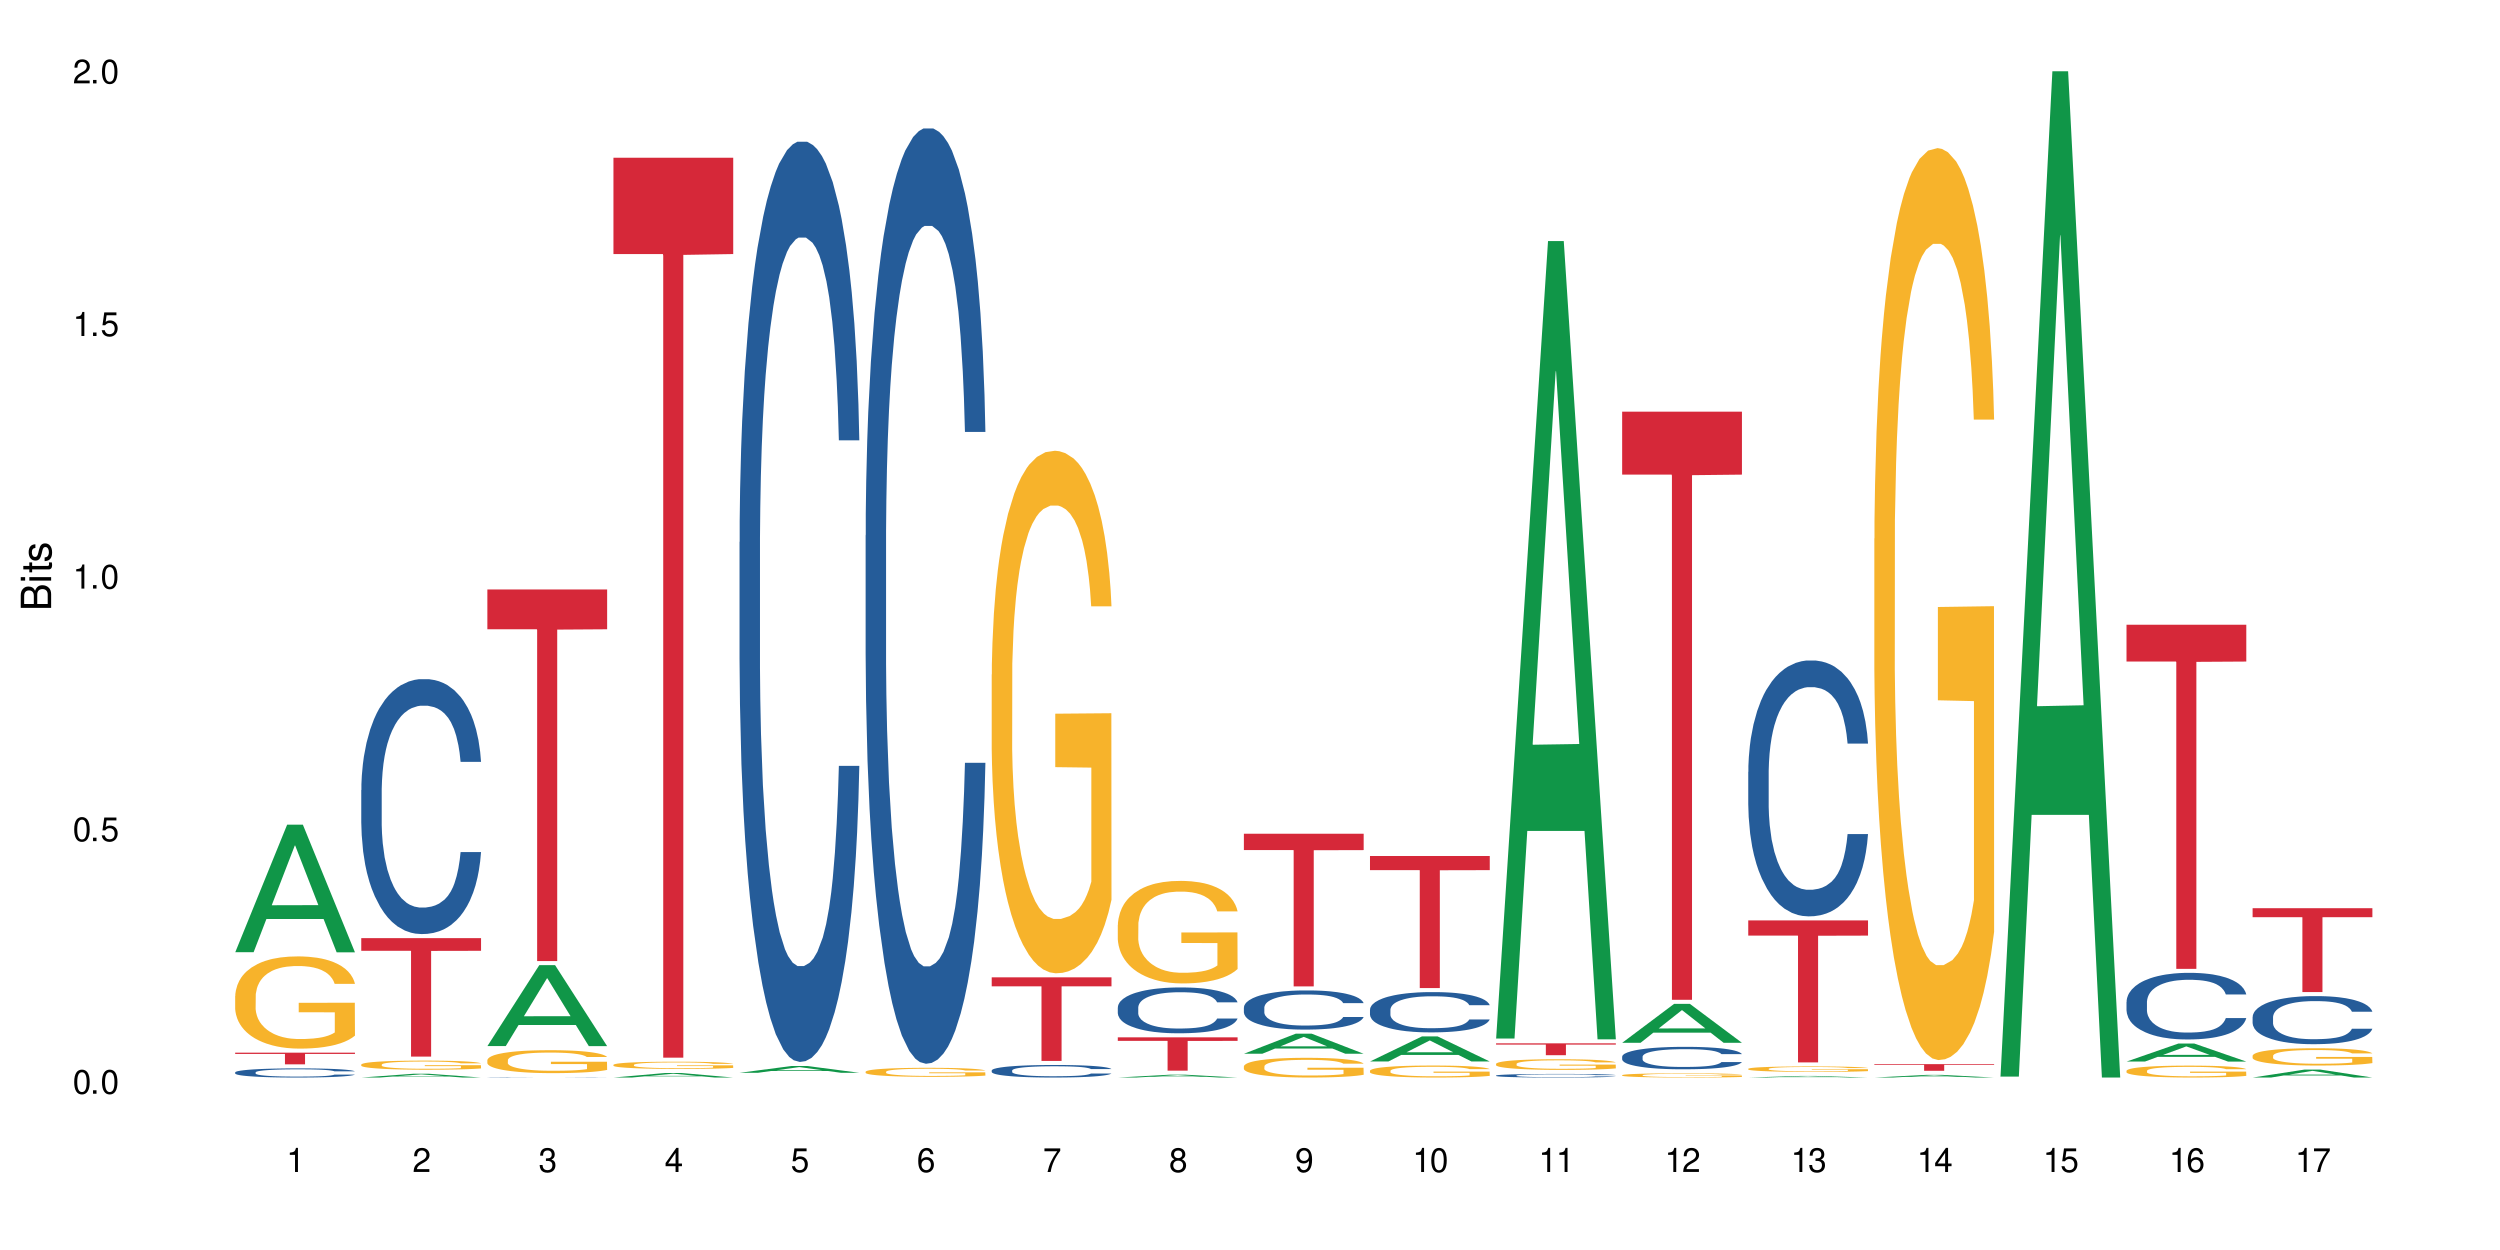 <?xml version="1.0" encoding="UTF-8"?>
<svg xmlns="http://www.w3.org/2000/svg" xmlns:xlink="http://www.w3.org/1999/xlink" width="720" height="360" viewBox="0 0 720 360">
<defs>
<g>
<g id="glyph-0-0">
</g>
<g id="glyph-0-1">
<path d="M 2.641 -6.938 C 2 -6.938 1.422 -6.656 1.078 -6.172 C 0.641 -5.562 0.406 -4.641 0.406 -3.359 C 0.406 -1.016 1.188 0.219 2.641 0.219 C 4.078 0.219 4.859 -1.016 4.859 -3.297 C 4.859 -4.641 4.656 -5.547 4.203 -6.172 C 3.844 -6.656 3.281 -6.938 2.641 -6.938 Z M 2.641 -6.188 C 3.547 -6.188 4 -5.25 4 -3.375 C 4 -1.406 3.562 -0.484 2.625 -0.484 C 1.734 -0.484 1.281 -1.438 1.281 -3.344 C 1.281 -5.25 1.734 -6.188 2.641 -6.188 Z M 2.641 -6.188 "/>
</g>
<g id="glyph-0-2">
<path d="M 1.828 -1 L 0.828 -1 L 0.828 0 L 1.828 0 Z M 1.828 -1 "/>
</g>
<g id="glyph-0-3">
<path d="M 4.562 -6.797 L 1.062 -6.797 L 0.547 -3.094 L 1.328 -3.094 C 1.719 -3.562 2.047 -3.734 2.578 -3.734 C 3.484 -3.734 4.062 -3.109 4.062 -2.094 C 4.062 -1.125 3.484 -0.531 2.578 -0.531 C 1.828 -0.531 1.375 -0.906 1.188 -1.672 L 0.328 -1.672 C 0.453 -1.109 0.547 -0.844 0.75 -0.594 C 1.125 -0.078 1.828 0.219 2.594 0.219 C 3.969 0.219 4.922 -0.781 4.922 -2.219 C 4.922 -3.562 4.031 -4.484 2.719 -4.484 C 2.25 -4.484 1.859 -4.359 1.469 -4.062 L 1.734 -5.969 L 4.562 -5.969 Z M 4.562 -6.797 "/>
</g>
<g id="glyph-0-4">
<path d="M 2.484 -4.938 L 2.484 0 L 3.328 0 L 3.328 -6.938 L 2.766 -6.938 C 2.469 -5.875 2.281 -5.734 0.984 -5.562 L 0.984 -4.938 Z M 2.484 -4.938 "/>
</g>
<g id="glyph-0-5">
<path d="M 4.859 -0.828 L 1.281 -0.828 C 1.359 -1.406 1.672 -1.781 2.5 -2.281 L 3.469 -2.828 C 4.406 -3.344 4.906 -4.062 4.906 -4.906 C 4.906 -5.484 4.672 -6.031 4.266 -6.406 C 3.859 -6.766 3.375 -6.938 2.719 -6.938 C 1.859 -6.938 1.219 -6.625 0.844 -6.031 C 0.609 -5.672 0.5 -5.234 0.484 -4.531 L 1.328 -4.531 C 1.359 -5.016 1.406 -5.281 1.531 -5.516 C 1.75 -5.938 2.188 -6.203 2.703 -6.203 C 3.469 -6.203 4.031 -5.641 4.031 -4.891 C 4.031 -4.344 3.719 -3.859 3.125 -3.516 L 2.234 -3 C 0.812 -2.172 0.406 -1.531 0.328 -0.016 L 4.859 -0.016 Z M 4.859 -0.828 "/>
</g>
<g id="glyph-0-6">
<path d="M 2.125 -3.188 L 2.578 -3.188 C 3.5 -3.188 3.984 -2.766 3.984 -1.922 C 3.984 -1.062 3.469 -0.531 2.594 -0.531 C 1.656 -0.531 1.203 -1 1.156 -2.016 L 0.312 -2.016 C 0.344 -1.453 0.438 -1.094 0.609 -0.781 C 0.953 -0.109 1.625 0.219 2.547 0.219 C 3.953 0.219 4.859 -0.625 4.859 -1.938 C 4.859 -2.828 4.516 -3.297 3.703 -3.594 C 4.344 -3.844 4.656 -4.328 4.656 -5.031 C 4.656 -6.219 3.875 -6.938 2.578 -6.938 C 1.203 -6.938 0.484 -6.172 0.453 -4.703 L 1.297 -4.703 C 1.312 -5.125 1.344 -5.359 1.453 -5.578 C 1.641 -5.969 2.062 -6.203 2.594 -6.203 C 3.344 -6.203 3.797 -5.75 3.797 -5 C 3.797 -4.516 3.609 -4.219 3.25 -4.047 C 3.016 -3.953 2.703 -3.922 2.125 -3.906 Z M 2.125 -3.188 "/>
</g>
<g id="glyph-0-7">
<path d="M 3.141 -1.672 L 3.141 0 L 3.984 0 L 3.984 -1.672 L 4.984 -1.672 L 4.984 -2.438 L 3.984 -2.438 L 3.984 -6.938 L 3.359 -6.938 L 0.266 -2.578 L 0.266 -1.672 Z M 3.141 -2.438 L 1 -2.438 L 3.141 -5.5 Z M 3.141 -2.438 "/>
</g>
<g id="glyph-0-8">
<path d="M 4.781 -5.125 C 4.609 -6.266 3.891 -6.938 2.844 -6.938 C 2.094 -6.938 1.422 -6.578 1.031 -5.953 C 0.594 -5.266 0.406 -4.422 0.406 -3.172 C 0.406 -2 0.578 -1.25 0.984 -0.641 C 1.359 -0.078 1.953 0.219 2.703 0.219 C 3.984 0.219 4.922 -0.75 4.922 -2.094 C 4.922 -3.375 4.062 -4.281 2.844 -4.281 C 2.172 -4.281 1.641 -4.031 1.281 -3.516 C 1.281 -5.234 1.828 -6.188 2.797 -6.188 C 3.391 -6.188 3.797 -5.797 3.938 -5.125 Z M 2.734 -3.531 C 3.547 -3.531 4.062 -2.953 4.062 -2.031 C 4.062 -1.156 3.484 -0.531 2.703 -0.531 C 1.922 -0.531 1.328 -1.188 1.328 -2.078 C 1.328 -2.938 1.906 -3.531 2.734 -3.531 Z M 2.734 -3.531 "/>
</g>
<g id="glyph-0-9">
<path d="M 4.984 -6.797 L 0.438 -6.797 L 0.438 -5.969 L 4.109 -5.969 C 2.5 -3.656 1.828 -2.234 1.328 0 L 2.219 0 C 2.594 -2.172 3.453 -4.047 4.984 -6.094 Z M 4.984 -6.797 "/>
</g>
<g id="glyph-0-10">
<path d="M 3.75 -3.656 C 4.469 -4.094 4.688 -4.438 4.688 -5.078 C 4.688 -6.172 3.844 -6.938 2.641 -6.938 C 1.438 -6.938 0.594 -6.172 0.594 -5.094 C 0.594 -4.438 0.812 -4.094 1.516 -3.656 C 0.734 -3.266 0.359 -2.703 0.359 -1.922 C 0.359 -0.656 1.281 0.219 2.641 0.219 C 3.984 0.219 4.922 -0.656 4.922 -1.922 C 4.922 -2.703 4.531 -3.266 3.75 -3.656 Z M 2.641 -6.188 C 3.359 -6.188 3.812 -5.75 3.812 -5.062 C 3.812 -4.406 3.344 -3.984 2.641 -3.984 C 1.922 -3.984 1.453 -4.406 1.453 -5.078 C 1.453 -5.75 1.922 -6.188 2.641 -6.188 Z M 2.641 -3.266 C 3.484 -3.266 4.062 -2.719 4.062 -1.906 C 4.062 -1.078 3.484 -0.531 2.625 -0.531 C 1.797 -0.531 1.219 -1.094 1.219 -1.906 C 1.219 -2.719 1.781 -3.266 2.641 -3.266 Z M 2.641 -3.266 "/>
</g>
<g id="glyph-0-11">
<path d="M 0.516 -1.578 C 0.672 -0.453 1.406 0.219 2.438 0.219 C 3.188 0.219 3.859 -0.141 4.266 -0.766 C 4.688 -1.453 4.891 -2.297 4.891 -3.547 C 4.891 -4.719 4.703 -5.453 4.312 -6.078 C 3.938 -6.641 3.344 -6.938 2.594 -6.938 C 1.297 -6.938 0.359 -5.969 0.359 -4.625 C 0.359 -3.344 1.234 -2.453 2.453 -2.453 C 3.094 -2.453 3.578 -2.672 4.016 -3.203 C 4 -1.484 3.469 -0.531 2.5 -0.531 C 1.906 -0.531 1.484 -0.906 1.359 -1.578 Z M 2.578 -6.203 C 3.375 -6.203 3.969 -5.531 3.969 -4.641 C 3.969 -3.797 3.391 -3.188 2.547 -3.188 C 1.734 -3.188 1.234 -3.766 1.234 -4.688 C 1.234 -5.562 1.797 -6.203 2.578 -6.203 Z M 2.578 -6.203 "/>
</g>
<g id="glyph-1-0">
</g>
<g id="glyph-1-1">
<path d="M 0 -0.953 L 0 -4.891 C 0 -5.719 -0.234 -6.344 -0.734 -6.797 C -1.188 -7.234 -1.812 -7.469 -2.5 -7.469 C -3.547 -7.469 -4.188 -7 -4.625 -5.875 C -4.984 -6.688 -5.625 -7.094 -6.531 -7.094 C -7.172 -7.094 -7.734 -6.859 -8.141 -6.391 C -8.562 -5.922 -8.75 -5.344 -8.75 -4.5 L -8.75 -0.953 Z M -4.984 -2.062 L -7.766 -2.062 L -7.766 -4.219 C -7.766 -4.844 -7.688 -5.203 -7.453 -5.5 C -7.219 -5.812 -6.859 -5.969 -6.375 -5.969 C -5.891 -5.969 -5.531 -5.812 -5.297 -5.5 C -5.062 -5.203 -4.984 -4.844 -4.984 -4.219 Z M -0.984 -2.062 L -4 -2.062 L -4 -4.781 C -4 -5.766 -3.438 -6.359 -2.484 -6.359 C -1.547 -6.359 -0.984 -5.766 -0.984 -4.781 Z M -0.984 -2.062 "/>
</g>
<g id="glyph-1-2">
<path d="M -6.281 -1.797 L -6.281 -0.797 L 0 -0.797 L 0 -1.797 Z M -8.75 -1.797 L -8.75 -0.797 L -7.484 -0.797 L -7.484 -1.797 Z M -8.75 -1.797 "/>
</g>
<g id="glyph-1-3">
<path d="M -6.281 -3.047 L -6.281 -2.016 L -8.016 -2.016 L -8.016 -1.016 L -6.281 -1.016 L -6.281 -0.172 L -5.469 -0.172 L -5.469 -1.016 L -0.719 -1.016 C -0.078 -1.016 0.281 -1.453 0.281 -2.234 C 0.281 -2.5 0.25 -2.719 0.188 -3.047 L -0.641 -3.047 C -0.609 -2.906 -0.594 -2.766 -0.594 -2.562 C -0.594 -2.141 -0.719 -2.016 -1.156 -2.016 L -5.469 -2.016 L -5.469 -3.047 Z M -6.281 -3.047 "/>
</g>
<g id="glyph-1-4">
<path d="M -4.531 -5.25 C -5.766 -5.25 -6.469 -4.422 -6.469 -2.969 C -6.469 -1.516 -5.719 -0.562 -4.547 -0.562 C -3.562 -0.562 -3.094 -1.062 -2.734 -2.562 L -2.516 -3.484 C -2.344 -4.188 -2.094 -4.469 -1.641 -4.469 C -1.047 -4.469 -0.641 -3.875 -0.641 -3 C -0.641 -2.453 -0.797 -2 -1.062 -1.75 C -1.25 -1.594 -1.422 -1.531 -1.875 -1.469 L -1.875 -0.406 C -0.422 -0.453 0.281 -1.266 0.281 -2.922 C 0.281 -4.5 -0.5 -5.516 -1.719 -5.516 C -2.656 -5.516 -3.172 -4.984 -3.469 -3.734 L -3.703 -2.766 C -3.891 -1.953 -4.156 -1.609 -4.594 -1.609 C -5.188 -1.609 -5.547 -2.125 -5.547 -2.938 C -5.547 -3.75 -5.203 -4.172 -4.531 -4.203 Z M -4.531 -5.25 "/>
</g>
</g>
</defs>
<rect x="-72" y="-36" width="864" height="432" fill="rgb(100%, 100%, 100%)" fill-opacity="1"/>
<path fill-rule="nonzero" fill="rgb(6.275%, 58.824%, 28.235%)" fill-opacity="1" d="M 67.73 274.242 L 67.77 274.207 L 82.695 237.508 L 87.227 237.508 L 102.23 274.277 L 96.957 274.277 L 93.199 264.68 L 76.723 264.68 L 73.039 274.242 L 67.73 274.242 L 78.309 260.711 L 91.688 260.676 L 85.016 243.516 L 84.941 243.48 L 84.871 243.586 L 78.273 260.676 L 78.309 260.711 Z M 67.73 274.242 "/>
<path fill-rule="nonzero" fill="rgb(14.51%, 36.078%, 60%)" fill-opacity="1" d="M 67.73 308.84 L 67.773 308.84 L 67.773 308.781 L 67.898 308.691 L 68.195 308.574 L 68.488 308.496 L 69.246 308.352 L 70.297 308.215 L 71.391 308.109 L 72.191 308.047 L 72.906 307.996 L 74.547 307.906 L 75.598 307.863 L 76.734 307.82 L 78.121 307.781 L 79.133 307.758 L 81.402 307.719 L 83.086 307.699 L 84.391 307.695 L 87.211 307.695 L 88.891 307.703 L 90.113 307.715 L 91.457 307.734 L 92.594 307.758 L 94.57 307.809 L 96.34 307.875 L 97.137 307.914 L 98.402 307.988 L 99.367 308.062 L 100.043 308.125 L 100.797 308.215 L 101.473 308.324 L 101.977 308.445 L 102.23 308.551 L 96.34 308.551 L 96.043 308.453 L 95.707 308.379 L 95.078 308.281 L 94.445 308.211 L 93.562 308.141 L 92.762 308.094 L 91.668 308.047 L 90.703 308.02 L 89.691 307.996 L 88.723 307.984 L 86.875 307.969 L 84.727 307.969 L 83.93 307.973 L 82.289 307.992 L 81.402 308.008 L 80.141 308.043 L 79.258 308.074 L 78.207 308.121 L 77.492 308.164 L 76.609 308.227 L 75.977 308.281 L 75.262 308.363 L 74.84 308.422 L 74.461 308.488 L 74.125 308.57 L 73.875 308.652 L 73.703 308.742 L 73.621 308.828 L 73.621 309.203 L 73.703 309.289 L 73.914 309.391 L 74.461 309.539 L 75.262 309.668 L 76.188 309.77 L 77.07 309.84 L 77.574 309.875 L 78.25 309.914 L 79.301 309.961 L 80.816 310.008 L 81.699 310.027 L 83.043 310.047 L 84.434 310.059 L 86.285 310.059 L 87.926 310.047 L 89.02 310.035 L 90.156 310.016 L 91.711 309.977 L 92.68 309.938 L 93.52 309.891 L 94.152 309.844 L 94.57 309.805 L 95.203 309.73 L 95.707 309.648 L 96.086 309.566 L 96.34 309.484 L 102.23 309.484 L 101.977 309.578 L 101.598 309.676 L 101.219 309.742 L 100.629 309.828 L 99.957 309.902 L 98.988 309.988 L 98.191 310.043 L 97.137 310.102 L 96.172 310.148 L 95.117 310.191 L 93.562 310.238 L 92.551 310.262 L 91.457 310.285 L 90.156 310.305 L 88.516 310.32 L 86.746 310.328 L 85.105 310.332 L 83.34 310.328 L 82.035 310.316 L 80.309 310.297 L 78.164 310.254 L 76.609 310.207 L 75.387 310.16 L 74.336 310.113 L 73.156 310.047 L 71.645 309.941 L 70.719 309.859 L 70.086 309.793 L 69.371 309.699 L 68.867 309.613 L 68.277 309.477 L 67.855 309.309 L 67.73 309.176 Z M 67.73 308.84 "/>
<path fill-rule="nonzero" fill="rgb(96.863%, 70.196%, 16.863%)" fill-opacity="1" d="M 67.73 286.82 L 67.773 286.793 L 67.773 286.309 L 67.941 285.219 L 68.363 283.715 L 68.91 282.477 L 69.496 281.508 L 69.875 280.996 L 70.508 280.27 L 71.055 279.734 L 72.441 278.645 L 74.211 277.625 L 75.176 277.188 L 76.27 276.777 L 77.828 276.316 L 78.543 276.145 L 80.73 275.758 L 83.215 275.516 L 85.949 275.441 L 87.211 275.465 L 88.934 275.562 L 91.289 275.828 L 92.637 276.07 L 93.688 276.316 L 94.781 276.629 L 96.129 277.113 L 97.391 277.699 L 98.402 278.281 L 99.41 279.008 L 100.25 279.785 L 100.965 280.633 L 101.598 281.652 L 101.977 282.5 L 102.23 283.348 L 96.383 283.348 L 96.043 282.5 L 95.664 281.844 L 95.035 281.047 L 94.402 280.461 L 93.773 280 L 92.594 279.371 L 91.586 278.984 L 90.324 278.645 L 89.102 278.426 L 87.715 278.281 L 86.875 278.23 L 84.645 278.23 L 82.625 278.402 L 81.445 278.594 L 80.605 278.789 L 79.426 279.152 L 78.711 279.445 L 78.289 279.637 L 77.027 280.391 L 76.188 281.07 L 75.723 281.531 L 75.137 282.258 L 74.715 282.914 L 74.25 283.883 L 74 284.609 L 73.664 286.262 L 73.621 290.629 L 73.746 291.551 L 74 292.543 L 74.336 293.418 L 74.84 294.34 L 75.348 295.043 L 76.23 295.988 L 76.988 296.621 L 77.574 297.031 L 78.711 297.688 L 79.176 297.906 L 80.27 298.34 L 81.402 298.68 L 82.793 298.973 L 83.844 299.117 L 85.527 299.238 L 87.672 299.238 L 90.195 299.094 L 91.797 298.898 L 92.891 298.707 L 93.605 298.535 L 94.488 298.27 L 95.117 298.027 L 95.707 297.758 L 96.422 297.348 L 96.422 291.551 L 86.031 291.523 L 86.031 288.809 L 102.188 288.785 L 102.23 298.27 L 101.344 298.922 L 100.25 299.555 L 99.199 300.039 L 98.105 300.453 L 96.551 300.914 L 95.289 301.203 L 93.352 301.543 L 91.586 301.762 L 89.734 301.906 L 88.094 301.98 L 86.156 302.004 L 84.434 301.957 L 82.582 301.812 L 81.109 301.617 L 79.762 301.375 L 78.418 301.059 L 76.734 300.551 L 75.641 300.137 L 74.504 299.629 L 73.367 299.02 L 72.359 298.367 L 71.688 297.855 L 71.012 297.273 L 70.297 296.547 L 69.625 295.723 L 69.121 294.969 L 68.656 294.121 L 68.32 293.32 L 67.984 292.227 L 67.816 291.355 L 67.73 290.602 Z M 67.73 286.82 "/>
<path fill-rule="nonzero" fill="rgb(83.922%, 15.686%, 22.353%)" fill-opacity="1" d="M 67.73 303.168 L 102.23 303.168 L 102.23 303.527 L 87.852 303.531 L 87.852 306.531 L 82.066 306.531 L 82.066 303.535 L 81.984 303.527 L 67.73 303.527 Z M 67.73 303.168 "/>
<path fill-rule="nonzero" fill="rgb(6.275%, 58.824%, 28.235%)" fill-opacity="1" d="M 104.043 310.332 L 104.082 310.332 L 119.008 309.242 L 123.543 309.242 L 138.543 310.332 L 133.273 310.332 L 129.512 310.047 L 113.039 310.047 L 109.352 310.332 L 104.043 310.332 L 114.621 309.93 L 128 309.93 L 121.332 309.418 L 121.258 309.418 L 121.184 309.422 L 114.586 309.93 L 114.621 309.93 Z M 104.043 310.332 "/>
<path fill-rule="nonzero" fill="rgb(14.51%, 36.078%, 60%)" fill-opacity="1" d="M 104.043 227.547 L 104.086 227.48 L 104.086 225.867 L 104.211 223.316 L 104.508 220.098 L 104.801 217.883 L 105.559 213.922 L 106.609 210.098 L 107.703 207.145 L 108.504 205.402 L 109.219 204.059 L 110.859 201.574 L 111.91 200.301 L 113.047 199.16 L 114.438 198.02 L 115.445 197.348 L 117.719 196.273 L 119.398 195.805 L 120.703 195.602 L 123.523 195.602 L 125.207 195.871 L 126.426 196.207 L 127.773 196.746 L 128.91 197.348 L 130.887 198.824 L 132.652 200.703 L 133.453 201.777 L 134.715 203.855 L 135.684 205.871 L 136.355 207.617 L 137.113 210.098 L 137.785 213.117 L 138.289 216.539 L 138.543 219.426 L 132.652 219.426 L 132.359 216.742 L 132.023 214.66 L 131.391 211.91 L 130.758 209.965 L 129.875 208.02 L 129.078 206.742 L 127.984 205.469 L 127.016 204.664 L 126.004 204.059 L 125.039 203.656 L 123.188 203.254 L 121.043 203.254 L 120.242 203.387 L 118.602 203.926 L 117.719 204.395 L 116.457 205.332 L 115.57 206.207 L 114.52 207.547 L 113.805 208.688 L 112.922 210.434 L 112.289 211.977 L 111.574 214.191 L 111.156 215.871 L 110.777 217.75 L 110.438 219.961 L 110.188 222.312 L 110.02 224.793 L 109.934 227.211 L 109.934 237.613 L 110.02 240.027 L 110.23 242.848 L 110.777 246.938 L 111.574 250.496 L 112.5 253.312 L 113.383 255.328 L 113.891 256.266 L 114.562 257.34 L 115.613 258.684 L 117.129 260.023 L 118.012 260.562 L 119.359 261.098 L 120.746 261.367 L 122.598 261.367 L 124.238 261.098 L 125.332 260.762 L 126.469 260.227 L 128.023 259.086 L 128.992 258.012 L 129.832 256.738 L 130.465 255.461 L 130.887 254.387 L 131.516 252.309 L 132.023 250.027 L 132.398 247.676 L 132.652 245.395 L 138.543 245.395 L 138.289 248.078 L 137.91 250.695 L 137.531 252.645 L 136.945 254.992 L 136.27 257.07 L 135.305 259.422 L 134.504 260.965 L 133.453 262.641 L 132.484 263.918 L 131.434 265.059 L 129.875 266.398 L 128.867 267.07 L 127.773 267.676 L 126.469 268.211 L 124.828 268.68 L 123.059 268.949 L 121.418 269.016 L 119.652 268.883 L 118.348 268.613 L 116.625 268.012 L 114.477 266.801 L 112.922 265.527 L 111.703 264.254 L 110.648 262.91 L 109.473 261.098 L 107.957 258.145 L 107.031 255.863 L 106.402 253.984 L 105.684 251.367 L 105.18 249.02 L 104.59 245.262 L 104.172 240.496 L 104.043 236.805 Z M 104.043 227.547 "/>
<path fill-rule="nonzero" fill="rgb(96.863%, 70.196%, 16.863%)" fill-opacity="1" d="M 104.043 306.578 L 104.086 306.578 L 104.086 306.527 L 104.254 306.422 L 104.676 306.273 L 105.223 306.148 L 105.812 306.055 L 106.191 306.004 L 106.82 305.934 L 107.367 305.879 L 108.758 305.773 L 110.523 305.672 L 111.492 305.629 L 112.586 305.586 L 114.141 305.543 L 114.855 305.527 L 117.043 305.488 L 119.527 305.465 L 122.262 305.457 L 123.523 305.457 L 125.25 305.469 L 127.605 305.496 L 128.949 305.52 L 130.004 305.543 L 131.098 305.574 L 132.441 305.621 L 133.703 305.68 L 134.715 305.734 L 135.723 305.809 L 136.566 305.883 L 137.281 305.969 L 137.91 306.07 L 138.289 306.152 L 138.543 306.238 L 132.695 306.238 L 132.359 306.152 L 131.98 306.09 L 131.348 306.008 L 130.719 305.953 L 130.086 305.906 L 128.91 305.844 L 127.898 305.805 L 126.637 305.773 L 125.418 305.75 L 124.027 305.734 L 123.188 305.73 L 120.957 305.73 L 118.938 305.75 L 117.758 305.766 L 116.918 305.785 L 115.738 305.824 L 115.023 305.852 L 114.605 305.871 L 113.344 305.945 L 112.5 306.012 L 112.039 306.059 L 111.449 306.129 L 111.027 306.195 L 110.566 306.289 L 110.312 306.359 L 109.977 306.523 L 109.934 306.953 L 110.062 307.047 L 110.312 307.145 L 110.648 307.23 L 111.156 307.32 L 111.66 307.391 L 112.543 307.484 L 113.301 307.547 L 113.891 307.586 L 115.023 307.652 L 115.488 307.672 L 116.582 307.715 L 117.719 307.75 L 119.105 307.777 L 120.156 307.793 L 121.84 307.805 L 123.984 307.805 L 126.512 307.789 L 128.109 307.77 L 129.203 307.75 L 129.918 307.734 L 130.801 307.707 L 131.434 307.684 L 132.023 307.66 L 132.738 307.617 L 132.738 307.047 L 122.344 307.043 L 122.344 306.773 L 138.5 306.773 L 138.543 307.707 L 137.66 307.773 L 136.566 307.836 L 135.512 307.883 L 134.418 307.926 L 132.863 307.969 L 131.602 308 L 129.664 308.031 L 127.898 308.055 L 126.047 308.066 L 124.406 308.074 L 122.473 308.078 L 120.746 308.074 L 118.895 308.059 L 117.422 308.039 L 116.078 308.016 L 114.73 307.984 L 113.047 307.934 L 111.953 307.895 L 110.816 307.844 L 109.684 307.781 L 108.672 307.719 L 108 307.668 L 107.324 307.609 L 106.609 307.539 L 105.938 307.457 L 105.434 307.383 L 104.969 307.301 L 104.633 307.219 L 104.297 307.113 L 104.129 307.027 L 104.043 306.953 Z M 104.043 306.578 "/>
<path fill-rule="nonzero" fill="rgb(83.922%, 15.686%, 22.353%)" fill-opacity="1" d="M 104.043 270.18 L 138.543 270.18 L 138.543 273.832 L 124.164 273.863 L 124.164 304.293 L 118.379 304.293 L 118.379 273.895 L 118.297 273.832 L 104.043 273.832 Z M 104.043 270.18 "/>
<path fill-rule="nonzero" fill="rgb(6.275%, 58.824%, 28.235%)" fill-opacity="1" d="M 140.359 301.27 L 140.395 301.246 L 155.32 277.949 L 159.855 277.949 L 174.855 301.293 L 169.586 301.293 L 165.828 295.199 L 149.352 295.199 L 145.664 301.27 L 140.359 301.27 L 150.938 292.68 L 164.316 292.656 L 157.645 281.762 L 157.57 281.742 L 157.496 281.809 L 150.898 292.656 L 150.938 292.68 Z M 140.359 301.27 "/>
<path fill-rule="nonzero" fill="rgb(14.51%, 36.078%, 60%)" fill-opacity="1" d="M 140.359 310.273 L 140.398 310.273 L 140.398 310.27 L 140.527 310.266 L 140.82 310.262 L 141.117 310.258 L 141.871 310.254 L 142.926 310.25 L 144.02 310.242 L 144.816 310.242 L 145.531 310.238 L 147.172 310.234 L 149.359 310.234 L 150.75 310.23 L 151.758 310.23 L 154.031 310.227 L 162.738 310.227 L 164.086 310.23 L 167.199 310.23 L 168.965 310.234 L 169.766 310.234 L 171.027 310.238 L 171.996 310.242 L 172.668 310.246 L 173.426 310.25 L 174.098 310.254 L 174.605 310.258 L 174.855 310.262 L 168.965 310.262 L 168.672 310.258 L 168.336 310.254 L 167.703 310.25 L 167.074 310.246 L 166.191 310.246 L 165.391 310.242 L 163.328 310.242 L 162.32 310.238 L 154.031 310.238 L 152.77 310.242 L 151.887 310.242 L 150.832 310.246 L 150.117 310.246 L 149.234 310.25 L 148.605 310.25 L 147.891 310.254 L 147.469 310.258 L 147.09 310.258 L 146.754 310.262 L 146.5 310.266 L 146.332 310.27 L 146.25 310.273 L 146.25 310.289 L 146.332 310.289 L 146.543 310.297 L 147.09 310.301 L 147.891 310.305 L 148.812 310.309 L 149.699 310.312 L 150.203 310.312 L 150.875 310.316 L 151.926 310.316 L 153.441 310.32 L 162.781 310.32 L 164.34 310.316 L 166.148 310.316 L 166.777 310.312 L 167.199 310.312 L 167.832 310.309 L 168.336 310.305 L 168.715 310.301 L 168.965 310.297 L 174.855 310.297 L 174.605 310.301 L 173.848 310.309 L 173.258 310.312 L 172.586 310.316 L 171.617 310.32 L 170.816 310.32 L 169.766 310.324 L 168.797 310.324 L 167.746 310.328 L 165.18 310.328 L 164.086 310.332 L 152.938 310.332 L 150.793 310.328 L 149.234 310.328 L 148.016 310.324 L 146.965 310.324 L 145.785 310.32 L 144.27 310.316 L 143.344 310.312 L 142.715 310.312 L 142 310.309 L 141.492 310.305 L 140.906 310.297 L 140.484 310.293 L 140.359 310.285 Z M 140.359 310.273 "/>
<path fill-rule="nonzero" fill="rgb(96.863%, 70.196%, 16.863%)" fill-opacity="1" d="M 140.359 305.285 L 140.398 305.281 L 140.398 305.16 L 140.57 304.887 L 140.988 304.512 L 141.535 304.207 L 142.125 303.965 L 142.504 303.836 L 143.137 303.656 L 143.684 303.523 L 145.07 303.25 L 146.836 303 L 147.805 302.891 L 148.898 302.789 L 150.457 302.672 L 151.172 302.629 L 153.359 302.535 L 155.84 302.473 L 158.574 302.457 L 159.836 302.461 L 161.562 302.484 L 163.918 302.551 L 165.266 302.613 L 166.316 302.672 L 167.41 302.75 L 168.754 302.871 L 170.02 303.016 L 171.027 303.16 L 172.039 303.344 L 172.879 303.535 L 173.594 303.746 L 174.227 304 L 174.605 304.211 L 174.855 304.422 L 169.008 304.422 L 168.672 304.211 L 168.293 304.047 L 167.66 303.848 L 167.031 303.703 L 166.398 303.59 L 165.223 303.434 L 164.211 303.336 L 162.949 303.25 L 161.73 303.199 L 160.34 303.16 L 159.5 303.148 L 157.27 303.148 L 155.25 303.191 L 154.074 303.238 L 153.23 303.289 L 152.055 303.379 L 151.34 303.449 L 150.918 303.5 L 149.656 303.688 L 148.812 303.855 L 148.352 303.969 L 147.762 304.152 L 147.344 304.312 L 146.879 304.555 L 146.625 304.738 L 146.289 305.148 L 146.25 306.234 L 146.375 306.461 L 146.625 306.711 L 146.965 306.926 L 147.469 307.156 L 147.973 307.332 L 148.855 307.566 L 149.613 307.723 L 150.203 307.828 L 151.34 307.988 L 151.801 308.043 L 152.895 308.152 L 154.031 308.238 L 155.418 308.309 L 156.473 308.344 L 158.152 308.375 L 160.301 308.375 L 162.824 308.34 L 164.422 308.293 L 165.516 308.242 L 166.23 308.199 L 167.113 308.133 L 167.746 308.074 L 168.336 308.008 L 169.051 307.906 L 169.051 306.461 L 158.66 306.457 L 158.66 305.781 L 174.812 305.773 L 174.855 308.133 L 173.973 308.297 L 172.879 308.453 L 171.828 308.574 L 170.734 308.676 L 169.176 308.793 L 167.914 308.863 L 165.98 308.949 L 164.211 309.004 L 162.359 309.039 L 160.719 309.059 L 158.785 309.062 L 157.059 309.051 L 155.211 309.016 L 153.738 308.969 L 152.391 308.906 L 151.043 308.828 L 149.359 308.703 L 148.266 308.598 L 147.133 308.473 L 145.996 308.32 L 144.984 308.16 L 144.312 308.031 L 143.641 307.887 L 142.926 307.707 L 142.25 307.5 L 141.746 307.312 L 141.285 307.102 L 140.945 306.902 L 140.609 306.633 L 140.441 306.414 L 140.359 306.227 Z M 140.359 305.285 "/>
<path fill-rule="nonzero" fill="rgb(83.922%, 15.686%, 22.353%)" fill-opacity="1" d="M 140.359 169.773 L 174.855 169.773 L 174.855 181.23 L 160.477 181.328 L 160.477 276.785 L 154.695 276.785 L 154.695 181.43 L 154.609 181.23 L 140.359 181.23 Z M 140.359 169.773 "/>
<path fill-rule="nonzero" fill="rgb(6.275%, 58.824%, 28.235%)" fill-opacity="1" d="M 176.672 310.332 L 176.707 310.328 L 191.637 309.016 L 196.168 309.016 L 211.168 310.332 L 205.898 310.332 L 202.141 309.988 L 185.664 309.988 L 181.98 310.332 L 176.672 310.332 L 187.25 309.848 L 200.629 309.844 L 193.957 309.23 L 193.883 309.23 L 193.809 309.234 L 187.211 309.844 L 187.25 309.848 Z M 176.672 310.332 "/>
<path fill-rule="nonzero" fill="rgb(96.863%, 70.196%, 16.863%)" fill-opacity="1" d="M 176.672 306.66 L 176.715 306.66 L 176.715 306.621 L 176.883 306.535 L 177.305 306.418 L 177.852 306.32 L 178.438 306.246 L 178.816 306.207 L 179.449 306.148 L 179.996 306.105 L 181.383 306.02 L 183.152 305.941 L 184.117 305.906 L 185.211 305.875 L 186.77 305.84 L 187.484 305.824 L 189.672 305.797 L 192.152 305.777 L 194.887 305.77 L 196.152 305.773 L 197.875 305.781 L 200.23 305.801 L 201.578 305.82 L 202.629 305.84 L 203.723 305.863 L 205.07 305.902 L 206.332 305.945 L 207.34 305.992 L 208.352 306.051 L 209.191 306.109 L 209.906 306.176 L 210.539 306.258 L 210.918 306.324 L 211.168 306.391 L 205.32 306.391 L 204.984 306.324 L 204.605 306.273 L 203.977 306.211 L 203.344 306.164 L 202.715 306.129 L 201.535 306.078 L 200.527 306.047 L 199.266 306.02 L 198.043 306.004 L 196.656 305.992 L 195.812 305.988 L 193.586 305.988 L 191.566 306.004 L 190.387 306.016 L 189.547 306.031 L 188.367 306.062 L 187.652 306.082 L 187.23 306.098 L 185.969 306.156 L 185.129 306.211 L 184.664 306.246 L 184.078 306.305 L 183.656 306.355 L 183.191 306.43 L 182.941 306.488 L 182.605 306.617 L 182.562 306.961 L 182.688 307.031 L 182.941 307.109 L 183.277 307.18 L 183.781 307.25 L 184.285 307.305 L 185.172 307.379 L 185.926 307.43 L 186.516 307.461 L 187.652 307.512 L 188.113 307.531 L 189.207 307.562 L 190.344 307.59 L 191.734 307.613 L 192.785 307.625 L 194.469 307.633 L 196.613 307.633 L 199.137 307.625 L 200.734 307.609 L 201.828 307.594 L 202.547 307.578 L 203.43 307.559 L 204.059 307.539 L 204.648 307.52 L 205.363 307.484 L 205.363 307.031 L 194.973 307.031 L 194.973 306.816 L 211.129 306.816 L 211.168 307.559 L 210.285 307.609 L 209.191 307.66 L 208.141 307.695 L 207.047 307.73 L 205.488 307.766 L 204.227 307.789 L 202.293 307.816 L 200.527 307.832 L 198.676 307.844 L 197.035 307.848 L 195.098 307.852 L 193.375 307.848 L 191.523 307.836 L 190.051 307.82 L 188.703 307.801 L 187.359 307.777 L 185.676 307.738 L 184.582 307.703 L 183.445 307.664 L 182.309 307.617 L 181.301 307.566 L 180.625 307.527 L 179.953 307.48 L 179.238 307.422 L 178.566 307.359 L 178.059 307.301 L 177.598 307.234 L 177.262 307.172 L 176.926 307.086 L 176.758 307.016 L 176.672 306.957 Z M 176.672 306.66 "/>
<path fill-rule="nonzero" fill="rgb(83.922%, 15.686%, 22.353%)" fill-opacity="1" d="M 176.672 45.426 L 211.168 45.426 L 211.168 73.168 L 196.793 73.41 L 196.793 304.605 L 191.008 304.605 L 191.008 73.656 L 190.922 73.168 L 176.672 73.168 Z M 176.672 45.426 "/>
<path fill-rule="nonzero" fill="rgb(6.275%, 58.824%, 28.235%)" fill-opacity="1" d="M 212.984 308.965 L 213.023 308.961 L 227.949 307.008 L 232.484 307.008 L 247.484 308.965 L 242.211 308.965 L 238.453 308.457 L 221.977 308.457 L 218.293 308.965 L 212.984 308.965 L 223.562 308.242 L 236.941 308.242 L 230.27 307.328 L 230.199 307.324 L 230.125 307.332 L 223.527 308.242 L 223.562 308.242 Z M 212.984 308.965 "/>
<path fill-rule="nonzero" fill="rgb(14.51%, 36.078%, 60%)" fill-opacity="1" d="M 212.984 156.133 L 213.027 155.891 L 213.027 150.074 L 213.152 140.871 L 213.449 129.242 L 213.742 121.246 L 214.5 106.953 L 215.551 93.145 L 216.645 82.488 L 217.445 76.188 L 218.16 71.344 L 219.801 62.379 L 220.852 57.777 L 221.988 53.66 L 223.375 49.539 L 224.387 47.117 L 226.66 43.242 L 228.34 41.547 L 229.645 40.82 L 232.465 40.82 L 234.148 41.789 L 235.367 43 L 236.715 44.938 L 237.848 47.117 L 239.828 52.445 L 241.594 59.23 L 242.395 63.105 L 243.656 70.617 L 244.621 77.883 L 245.297 84.184 L 246.055 93.145 L 246.727 104.047 L 247.23 116.402 L 247.484 126.82 L 241.594 126.82 L 241.301 117.129 L 240.961 109.617 L 240.332 99.688 L 239.699 92.66 L 238.816 85.637 L 238.016 81.031 L 236.922 76.43 L 235.957 73.523 L 234.945 71.344 L 233.98 69.891 L 232.129 68.438 L 229.98 68.438 L 229.184 68.922 L 227.543 70.859 L 226.66 72.555 L 225.395 75.945 L 224.512 79.094 L 223.461 83.941 L 222.746 88.059 L 221.863 94.355 L 221.23 99.93 L 220.516 107.922 L 220.094 113.98 L 219.715 120.762 L 219.379 128.758 L 219.129 137.234 L 218.961 146.199 L 218.875 154.922 L 218.875 192.469 L 218.961 201.191 L 219.168 211.363 L 219.715 226.145 L 220.516 238.98 L 221.441 249.156 L 222.324 256.426 L 222.828 259.816 L 223.504 263.691 L 224.555 268.535 L 226.07 273.383 L 226.953 275.32 L 228.301 277.258 L 229.688 278.227 L 231.539 278.227 L 233.18 277.258 L 234.273 276.047 L 235.41 274.109 L 236.965 269.992 L 237.934 266.113 L 238.773 261.512 L 239.406 256.91 L 239.828 253.031 L 240.457 245.523 L 240.961 237.285 L 241.34 228.809 L 241.594 220.57 L 247.484 220.57 L 247.23 230.262 L 246.852 239.707 L 246.473 246.734 L 245.883 255.215 L 245.211 262.723 L 244.242 271.203 L 243.445 276.773 L 242.395 282.828 L 241.426 287.434 L 240.375 291.551 L 238.816 296.395 L 237.809 298.82 L 236.715 301 L 235.41 302.938 L 233.77 304.633 L 232 305.602 L 230.359 305.844 L 228.594 305.359 L 227.289 304.391 L 225.566 302.211 L 223.418 297.848 L 221.863 293.246 L 220.641 288.645 L 219.59 283.801 L 218.414 277.258 L 216.898 266.598 L 215.973 258.363 L 215.34 251.578 L 214.625 242.133 L 214.121 233.652 L 213.531 220.086 L 213.113 202.887 L 212.984 189.562 Z M 212.984 156.133 "/>
<path fill-rule="nonzero" fill="rgb(96.863%, 70.196%, 16.863%)" fill-opacity="1" d="M 212.984 310.133 L 217.699 310.133 L 219.465 310.129 L 242.645 310.129 L 243.656 310.133 L 247.484 310.133 L 218.875 310.133 L 219 310.133 L 219.254 310.137 L 241.676 310.137 L 241.676 310.133 L 231.285 310.133 L 247.441 310.133 L 247.484 310.137 L 213.574 310.137 L 213.238 310.133 Z M 212.984 310.133 "/>
<path fill-rule="nonzero" fill="rgb(14.51%, 36.078%, 60%)" fill-opacity="1" d="M 249.301 154.195 L 249.34 153.949 L 249.34 148.039 L 249.469 138.684 L 249.762 126.863 L 250.055 118.738 L 250.812 104.211 L 251.867 90.176 L 252.961 79.344 L 253.758 72.941 L 254.473 68.016 L 256.113 58.906 L 257.168 54.227 L 258.301 50.039 L 259.691 45.855 L 260.699 43.391 L 262.973 39.453 L 264.656 37.73 L 265.957 36.992 L 268.777 36.992 L 270.461 37.977 L 271.68 39.207 L 273.027 41.176 L 274.164 43.391 L 276.141 48.809 L 277.906 55.703 L 278.707 59.645 L 279.969 67.277 L 280.938 74.664 L 281.609 81.066 L 282.367 90.176 L 283.039 101.258 L 283.543 113.812 L 283.797 124.402 L 277.906 124.402 L 277.613 114.555 L 277.277 106.918 L 276.645 96.824 L 276.016 89.684 L 275.129 82.543 L 274.332 77.863 L 273.238 73.188 L 272.27 70.23 L 271.262 68.016 L 270.293 66.539 L 268.441 65.062 L 266.297 65.062 L 265.496 65.555 L 263.855 67.523 L 262.973 69.246 L 261.711 72.695 L 260.828 75.895 L 259.773 80.82 L 259.059 85.004 L 258.176 91.406 L 257.543 97.07 L 256.828 105.195 L 256.41 111.352 L 256.031 118.246 L 255.695 126.371 L 255.441 134.988 L 255.273 144.102 L 255.188 152.965 L 255.188 191.129 L 255.273 199.996 L 255.484 210.336 L 256.031 225.355 L 256.828 238.406 L 257.754 248.746 L 258.641 256.137 L 259.145 259.582 L 259.816 263.523 L 260.867 268.445 L 262.383 273.371 L 263.266 275.34 L 264.613 277.309 L 266 278.297 L 267.852 278.297 L 269.492 277.309 L 270.586 276.078 L 271.723 274.109 L 273.277 269.922 L 274.246 265.984 L 275.09 261.305 L 275.719 256.629 L 276.141 252.688 L 276.77 245.055 L 277.277 236.684 L 277.656 228.066 L 277.906 219.691 L 283.797 219.691 L 283.543 229.543 L 283.164 239.145 L 282.789 246.285 L 282.199 254.902 L 281.523 262.535 L 280.559 271.156 L 279.758 276.816 L 278.707 282.973 L 277.738 287.652 L 276.688 291.84 L 275.129 296.762 L 274.121 299.227 L 273.027 301.441 L 271.723 303.41 L 270.082 305.133 L 268.316 306.121 L 266.676 306.367 L 264.906 305.875 L 263.602 304.887 L 261.879 302.672 L 259.734 298.238 L 258.176 293.562 L 256.957 288.883 L 255.902 283.957 L 254.727 277.309 L 253.211 266.477 L 252.285 258.105 L 251.656 251.211 L 250.941 241.605 L 250.434 232.988 L 249.848 219.199 L 249.426 201.719 L 249.301 188.176 Z M 249.301 154.195 "/>
<path fill-rule="nonzero" fill="rgb(96.863%, 70.196%, 16.863%)" fill-opacity="1" d="M 249.301 308.645 L 249.34 308.645 L 249.34 308.594 L 249.508 308.488 L 249.93 308.34 L 250.477 308.219 L 251.066 308.125 L 251.445 308.074 L 252.074 308.004 L 252.621 307.949 L 254.012 307.844 L 255.777 307.742 L 256.746 307.699 L 257.84 307.66 L 259.395 307.613 L 260.109 307.598 L 262.301 307.559 L 264.781 307.535 L 267.516 307.531 L 268.777 307.531 L 270.504 307.543 L 272.859 307.566 L 274.203 307.59 L 275.258 307.613 L 276.352 307.645 L 277.695 307.695 L 278.957 307.75 L 279.969 307.809 L 280.977 307.879 L 281.82 307.957 L 282.535 308.039 L 283.164 308.137 L 283.543 308.223 L 283.797 308.305 L 277.949 308.305 L 277.613 308.223 L 277.234 308.156 L 276.602 308.078 L 275.973 308.023 L 275.34 307.977 L 274.164 307.914 L 273.152 307.875 L 271.891 307.844 L 270.672 307.82 L 269.281 307.809 L 268.441 307.805 L 266.211 307.805 L 264.191 307.82 L 263.016 307.84 L 262.172 307.859 L 260.996 307.895 L 260.281 307.922 L 259.859 307.941 L 258.598 308.016 L 257.754 308.082 L 257.293 308.125 L 256.703 308.199 L 256.281 308.262 L 255.82 308.355 L 255.566 308.43 L 255.23 308.59 L 255.188 309.02 L 255.316 309.109 L 255.566 309.207 L 255.902 309.293 L 256.41 309.383 L 256.914 309.453 L 257.797 309.543 L 258.555 309.605 L 259.145 309.645 L 260.281 309.711 L 260.742 309.73 L 261.836 309.773 L 262.973 309.809 L 264.359 309.836 L 265.41 309.852 L 267.094 309.863 L 269.242 309.863 L 271.766 309.848 L 273.363 309.828 L 274.457 309.812 L 275.172 309.793 L 276.055 309.77 L 276.688 309.742 L 277.277 309.719 L 277.992 309.676 L 277.992 309.109 L 267.602 309.105 L 267.602 308.84 L 283.754 308.836 L 283.797 309.77 L 282.914 309.832 L 281.82 309.895 L 280.77 309.941 L 279.676 309.98 L 278.117 310.027 L 276.855 310.055 L 274.922 310.09 L 273.152 310.109 L 271.301 310.125 L 269.66 310.133 L 267.727 310.133 L 266 310.129 L 264.148 310.113 L 262.676 310.098 L 261.332 310.07 L 259.984 310.043 L 258.301 309.992 L 257.207 309.949 L 256.074 309.902 L 254.938 309.84 L 253.926 309.777 L 253.254 309.727 L 252.582 309.672 L 251.867 309.598 L 251.191 309.52 L 250.688 309.445 L 250.223 309.359 L 249.887 309.281 L 249.551 309.176 L 249.383 309.09 L 249.301 309.016 Z M 249.301 308.645 "/>
<path fill-rule="nonzero" fill="rgb(14.51%, 36.078%, 60%)" fill-opacity="1" d="M 285.613 308.289 L 285.656 308.285 L 285.656 308.207 L 285.781 308.082 L 286.074 307.922 L 286.371 307.812 L 287.129 307.617 L 288.18 307.43 L 289.273 307.285 L 290.07 307.199 L 290.789 307.133 L 292.43 307.008 L 293.48 306.945 L 294.617 306.891 L 296.004 306.836 L 297.016 306.801 L 299.285 306.75 L 300.969 306.727 L 302.273 306.715 L 305.09 306.715 L 306.773 306.727 L 307.996 306.746 L 309.34 306.773 L 310.477 306.801 L 312.453 306.875 L 314.219 306.965 L 315.02 307.02 L 316.281 307.121 L 317.25 307.223 L 317.922 307.309 L 318.68 307.43 L 319.352 307.578 L 319.859 307.746 L 320.109 307.891 L 314.219 307.891 L 313.926 307.758 L 313.59 307.652 L 312.957 307.52 L 312.328 307.422 L 311.445 307.328 L 310.645 307.266 L 309.551 307.203 L 308.582 307.16 L 307.574 307.133 L 306.605 307.113 L 304.754 307.094 L 302.609 307.094 L 301.809 307.098 L 300.168 307.125 L 299.285 307.148 L 298.023 307.195 L 297.141 307.238 L 296.09 307.305 L 295.371 307.359 L 294.488 307.445 L 293.859 307.523 L 293.145 307.633 L 292.723 307.715 L 292.344 307.805 L 292.008 307.914 L 291.754 308.031 L 291.586 308.152 L 291.504 308.273 L 291.504 308.785 L 291.586 308.902 L 291.797 309.043 L 292.344 309.246 L 293.145 309.418 L 294.07 309.559 L 294.953 309.656 L 295.457 309.703 L 296.129 309.758 L 297.184 309.824 L 298.695 309.891 L 299.578 309.914 L 300.926 309.941 L 302.316 309.957 L 304.164 309.957 L 305.805 309.941 L 306.898 309.926 L 308.035 309.898 L 309.594 309.844 L 310.559 309.789 L 311.402 309.727 L 312.031 309.664 L 312.453 309.613 L 313.086 309.508 L 313.59 309.398 L 313.969 309.281 L 314.219 309.168 L 320.109 309.168 L 319.859 309.301 L 319.48 309.43 L 319.102 309.527 L 318.512 309.641 L 317.84 309.742 L 316.871 309.859 L 316.07 309.938 L 315.02 310.02 L 314.051 310.082 L 313 310.137 L 311.445 310.203 L 310.434 310.238 L 309.34 310.266 L 308.035 310.293 L 306.395 310.316 L 304.629 310.328 L 302.988 310.332 L 301.223 310.324 L 299.918 310.312 L 298.191 310.281 L 296.047 310.223 L 294.488 310.16 L 293.27 310.098 L 292.219 310.031 L 291.039 309.941 L 289.523 309.797 L 288.602 309.684 L 287.969 309.594 L 287.254 309.461 L 286.75 309.348 L 286.16 309.16 L 285.738 308.926 L 285.613 308.746 Z M 285.613 308.289 "/>
<path fill-rule="nonzero" fill="rgb(96.863%, 70.196%, 16.863%)" fill-opacity="1" d="M 285.613 194.277 L 285.656 194.137 L 285.656 191.391 L 285.824 185.203 L 286.242 176.684 L 286.789 169.676 L 287.379 164.176 L 287.758 161.289 L 288.391 157.168 L 288.938 154.145 L 290.324 147.957 L 292.09 142.188 L 293.059 139.711 L 294.152 137.375 L 295.711 134.766 L 296.426 133.801 L 298.613 131.602 L 301.094 130.23 L 303.828 129.816 L 305.09 129.953 L 306.816 130.504 L 309.172 132.016 L 310.52 133.391 L 311.57 134.766 L 312.664 136.551 L 314.012 139.301 L 315.273 142.598 L 316.281 145.898 L 317.293 150.02 L 318.133 154.418 L 318.848 159.23 L 319.48 165 L 319.859 169.812 L 320.109 174.621 L 314.262 174.621 L 313.926 169.812 L 313.547 166.102 L 312.918 161.566 L 312.285 158.266 L 311.656 155.656 L 310.477 152.082 L 309.465 149.883 L 308.203 147.957 L 306.984 146.723 L 305.598 145.898 L 304.754 145.621 L 302.523 145.621 L 300.504 146.586 L 299.328 147.684 L 298.484 148.785 L 297.309 150.844 L 296.594 152.492 L 296.172 153.594 L 294.91 157.855 L 294.07 161.703 L 293.605 164.312 L 293.016 168.438 L 292.598 172.148 L 292.133 177.645 L 291.883 181.77 L 291.543 191.113 L 291.504 215.852 L 291.629 221.074 L 291.883 226.711 L 292.219 231.66 L 292.723 236.883 L 293.227 240.867 L 294.109 246.227 L 294.867 249.801 L 295.457 252.137 L 296.594 255.848 L 297.055 257.086 L 298.148 259.559 L 299.285 261.484 L 300.676 263.133 L 301.727 263.957 L 303.41 264.645 L 305.555 264.645 L 308.078 263.82 L 309.676 262.719 L 310.77 261.621 L 311.484 260.66 L 312.371 259.145 L 313 257.773 L 313.59 256.262 L 314.305 253.922 L 314.305 221.074 L 303.914 220.938 L 303.914 205.547 L 320.07 205.406 L 320.109 259.145 L 319.227 262.855 L 318.133 266.43 L 317.082 269.18 L 315.988 271.516 L 314.43 274.129 L 313.168 275.777 L 311.234 277.699 L 309.465 278.938 L 307.617 279.762 L 305.977 280.176 L 304.039 280.312 L 302.316 280.035 L 300.465 279.211 L 298.992 278.113 L 297.645 276.738 L 296.297 274.953 L 294.617 272.066 L 293.523 269.73 L 292.387 266.844 L 291.25 263.406 L 290.242 259.695 L 289.566 256.809 L 288.895 253.512 L 288.18 249.387 L 287.504 244.715 L 287 240.453 L 286.539 235.645 L 286.203 231.109 L 285.863 224.926 L 285.695 219.977 L 285.613 215.715 Z M 285.613 194.277 "/>
<path fill-rule="nonzero" fill="rgb(83.922%, 15.686%, 22.353%)" fill-opacity="1" d="M 285.613 281.477 L 320.109 281.477 L 320.109 284.055 L 305.734 284.074 L 305.734 305.551 L 299.949 305.551 L 299.949 284.098 L 299.863 284.055 L 285.613 284.055 Z M 285.613 281.477 "/>
<path fill-rule="nonzero" fill="rgb(6.275%, 58.824%, 28.235%)" fill-opacity="1" d="M 321.926 310.332 L 321.965 310.332 L 336.891 309.508 L 341.422 309.508 L 356.426 310.332 L 351.152 310.332 L 347.395 310.117 L 330.918 310.117 L 327.234 310.332 L 321.926 310.332 L 332.504 310.027 L 345.883 310.027 L 339.211 309.641 L 339.137 309.641 L 339.066 309.645 L 332.469 310.027 L 332.504 310.027 Z M 321.926 310.332 "/>
<path fill-rule="nonzero" fill="rgb(14.51%, 36.078%, 60%)" fill-opacity="1" d="M 321.926 290.133 L 321.969 290.121 L 321.969 289.832 L 322.094 289.375 L 322.391 288.797 L 322.684 288.398 L 323.441 287.688 L 324.492 287 L 325.586 286.469 L 326.387 286.156 L 327.102 285.914 L 328.742 285.469 L 329.793 285.238 L 330.93 285.035 L 332.316 284.828 L 333.328 284.707 L 335.598 284.516 L 337.281 284.43 L 338.586 284.395 L 341.406 284.395 L 343.086 284.441 L 344.309 284.504 L 345.652 284.602 L 346.789 284.707 L 348.766 284.973 L 350.535 285.312 L 351.332 285.504 L 352.598 285.879 L 353.562 286.238 L 354.238 286.555 L 354.992 287 L 355.668 287.543 L 356.172 288.156 L 356.426 288.676 L 350.535 288.676 L 350.238 288.191 L 349.902 287.82 L 349.273 287.324 L 348.641 286.977 L 347.758 286.625 L 346.957 286.398 L 345.863 286.168 L 344.898 286.023 L 343.887 285.914 L 342.918 285.844 L 341.07 285.77 L 338.922 285.77 L 338.125 285.793 L 336.484 285.891 L 335.598 285.977 L 334.336 286.145 L 333.453 286.301 L 332.402 286.543 L 331.688 286.746 L 330.805 287.059 L 330.172 287.336 L 329.457 287.734 L 329.035 288.035 L 328.656 288.375 L 328.32 288.773 L 328.07 289.195 L 327.898 289.641 L 327.816 290.074 L 327.816 291.941 L 327.898 292.379 L 328.109 292.883 L 328.656 293.621 L 329.457 294.258 L 330.383 294.766 L 331.266 295.125 L 331.77 295.297 L 332.445 295.488 L 333.496 295.73 L 335.012 295.969 L 335.895 296.066 L 337.238 296.164 L 338.629 296.211 L 340.48 296.211 L 342.121 296.164 L 343.215 296.102 L 344.352 296.008 L 345.906 295.801 L 346.875 295.609 L 347.715 295.379 L 348.348 295.152 L 348.766 294.957 L 349.398 294.582 L 349.902 294.176 L 350.281 293.754 L 350.535 293.344 L 356.426 293.344 L 356.172 293.824 L 355.793 294.293 L 355.414 294.645 L 354.824 295.066 L 354.152 295.441 L 353.184 295.863 L 352.387 296.141 L 351.332 296.441 L 350.367 296.672 L 349.312 296.875 L 347.758 297.117 L 346.746 297.238 L 345.652 297.344 L 344.352 297.441 L 342.711 297.527 L 340.941 297.574 L 339.301 297.586 L 337.535 297.562 L 336.23 297.516 L 334.504 297.406 L 332.359 297.188 L 330.805 296.961 L 329.582 296.73 L 328.531 296.488 L 327.352 296.164 L 325.84 295.633 L 324.914 295.223 L 324.281 294.887 L 323.566 294.414 L 323.062 293.992 L 322.473 293.316 L 322.051 292.461 L 321.926 291.797 Z M 321.926 290.133 "/>
<path fill-rule="nonzero" fill="rgb(96.863%, 70.196%, 16.863%)" fill-opacity="1" d="M 321.926 266.344 L 321.969 266.316 L 321.969 265.777 L 322.137 264.566 L 322.559 262.895 L 323.105 261.516 L 323.691 260.438 L 324.07 259.871 L 324.703 259.062 L 325.25 258.469 L 326.637 257.254 L 328.406 256.121 L 329.371 255.637 L 330.465 255.18 L 332.023 254.664 L 332.738 254.477 L 334.926 254.047 L 337.41 253.773 L 340.145 253.695 L 341.406 253.723 L 343.129 253.828 L 345.484 254.125 L 346.832 254.395 L 347.883 254.664 L 348.977 255.016 L 350.324 255.555 L 351.586 256.203 L 352.598 256.852 L 353.605 257.66 L 354.445 258.523 L 355.16 259.469 L 355.793 260.602 L 356.172 261.543 L 356.426 262.488 L 350.578 262.488 L 350.238 261.543 L 349.859 260.816 L 349.23 259.926 L 348.598 259.277 L 347.969 258.766 L 346.789 258.062 L 345.781 257.633 L 344.52 257.254 L 343.297 257.012 L 341.91 256.852 L 341.07 256.797 L 338.84 256.797 L 336.82 256.984 L 335.641 257.199 L 334.801 257.418 L 333.621 257.82 L 332.906 258.145 L 332.484 258.359 L 331.223 259.195 L 330.383 259.953 L 329.918 260.465 L 329.332 261.273 L 328.91 262.004 L 328.445 263.082 L 328.195 263.891 L 327.859 265.727 L 327.816 270.582 L 327.941 271.605 L 328.195 272.711 L 328.531 273.684 L 329.035 274.707 L 329.539 275.488 L 330.426 276.543 L 331.184 277.242 L 331.77 277.703 L 332.906 278.43 L 333.371 278.672 L 334.465 279.156 L 335.598 279.535 L 336.988 279.859 L 338.039 280.02 L 339.723 280.156 L 341.867 280.156 L 344.391 279.996 L 345.992 279.777 L 347.086 279.562 L 347.801 279.375 L 348.684 279.078 L 349.312 278.809 L 349.902 278.512 L 350.617 278.051 L 350.617 271.605 L 340.227 271.578 L 340.227 268.559 L 356.383 268.531 L 356.426 279.078 L 355.539 279.805 L 354.445 280.508 L 353.395 281.047 L 352.301 281.504 L 350.746 282.016 L 349.484 282.34 L 347.547 282.719 L 345.781 282.961 L 343.93 283.125 L 342.289 283.203 L 340.352 283.23 L 338.629 283.176 L 336.777 283.016 L 335.305 282.801 L 333.957 282.531 L 332.613 282.18 L 330.93 281.613 L 329.836 281.152 L 328.699 280.586 L 327.562 279.914 L 326.555 279.184 L 325.879 278.617 L 325.207 277.973 L 324.492 277.16 L 323.82 276.246 L 323.316 275.41 L 322.852 274.465 L 322.516 273.574 L 322.18 272.359 L 322.012 271.391 L 321.926 270.555 Z M 321.926 266.344 "/>
<path fill-rule="nonzero" fill="rgb(83.922%, 15.686%, 22.353%)" fill-opacity="1" d="M 321.926 298.75 L 356.426 298.75 L 356.426 299.777 L 342.047 299.785 L 342.047 308.344 L 336.262 308.344 L 336.262 299.797 L 336.18 299.777 L 321.926 299.777 Z M 321.926 298.75 "/>
<path fill-rule="nonzero" fill="rgb(6.275%, 58.824%, 28.235%)" fill-opacity="1" d="M 358.238 303.477 L 358.277 303.473 L 373.203 297.691 L 377.738 297.691 L 392.738 303.484 L 387.469 303.484 L 383.707 301.973 L 367.234 301.973 L 363.547 303.477 L 358.238 303.477 L 368.816 301.344 L 382.195 301.34 L 375.527 298.637 L 375.453 298.633 L 375.379 298.648 L 368.781 301.34 L 368.816 301.344 Z M 358.238 303.477 "/>
<path fill-rule="nonzero" fill="rgb(14.51%, 36.078%, 60%)" fill-opacity="1" d="M 358.238 290.156 L 358.281 290.145 L 358.281 289.898 L 358.406 289.504 L 358.703 289.012 L 358.996 288.672 L 359.754 288.062 L 360.805 287.473 L 361.898 287.02 L 362.699 286.754 L 363.414 286.547 L 365.055 286.164 L 366.105 285.969 L 367.242 285.793 L 368.633 285.617 L 369.641 285.516 L 371.914 285.352 L 373.594 285.277 L 374.898 285.246 L 377.719 285.246 L 379.402 285.289 L 380.621 285.34 L 381.969 285.422 L 383.105 285.516 L 385.082 285.742 L 386.848 286.031 L 387.648 286.195 L 388.91 286.516 L 389.875 286.824 L 390.551 287.094 L 391.309 287.473 L 391.98 287.938 L 392.484 288.465 L 392.738 288.906 L 386.848 288.906 L 386.555 288.496 L 386.219 288.176 L 385.586 287.754 L 384.953 287.453 L 384.07 287.156 L 383.273 286.957 L 382.18 286.762 L 381.211 286.641 L 380.199 286.547 L 379.234 286.484 L 377.383 286.422 L 375.238 286.422 L 374.438 286.441 L 372.797 286.523 L 371.914 286.598 L 370.652 286.742 L 369.766 286.875 L 368.715 287.082 L 368 287.258 L 367.117 287.527 L 366.484 287.762 L 365.77 288.102 L 365.352 288.359 L 364.973 288.648 L 364.633 288.988 L 364.383 289.352 L 364.215 289.73 L 364.129 290.105 L 364.129 291.703 L 364.215 292.074 L 364.426 292.508 L 364.973 293.137 L 365.77 293.684 L 366.695 294.113 L 367.578 294.426 L 368.086 294.57 L 368.758 294.734 L 369.809 294.941 L 371.324 295.145 L 372.207 295.23 L 373.555 295.312 L 374.941 295.352 L 376.793 295.352 L 378.434 295.312 L 379.527 295.258 L 380.664 295.176 L 382.219 295 L 383.188 294.836 L 384.027 294.641 L 384.66 294.445 L 385.082 294.281 L 385.711 293.961 L 386.219 293.609 L 386.594 293.25 L 386.848 292.898 L 392.738 292.898 L 392.484 293.312 L 392.105 293.711 L 391.727 294.012 L 391.141 294.371 L 390.465 294.691 L 389.5 295.055 L 388.699 295.289 L 387.648 295.547 L 386.68 295.746 L 385.629 295.918 L 384.07 296.125 L 383.062 296.23 L 381.969 296.32 L 380.664 296.402 L 379.023 296.477 L 377.254 296.516 L 375.613 296.527 L 373.848 296.508 L 372.543 296.465 L 370.82 296.375 L 368.672 296.188 L 367.117 295.992 L 365.898 295.797 L 364.844 295.59 L 363.668 295.312 L 362.152 294.855 L 361.227 294.508 L 360.598 294.219 L 359.879 293.816 L 359.375 293.453 L 358.785 292.879 L 358.367 292.145 L 358.238 291.578 Z M 358.238 290.156 "/>
<path fill-rule="nonzero" fill="rgb(96.863%, 70.196%, 16.863%)" fill-opacity="1" d="M 358.238 307.082 L 358.281 307.078 L 358.281 306.973 L 358.449 306.738 L 358.871 306.418 L 359.418 306.152 L 360.008 305.945 L 360.387 305.836 L 361.016 305.68 L 361.562 305.566 L 362.953 305.332 L 364.719 305.113 L 365.688 305.02 L 366.781 304.934 L 368.336 304.832 L 369.051 304.797 L 371.238 304.715 L 373.723 304.66 L 376.457 304.645 L 377.719 304.652 L 379.445 304.672 L 381.801 304.73 L 383.145 304.781 L 384.199 304.832 L 385.293 304.902 L 386.637 305.004 L 387.898 305.129 L 388.91 305.254 L 389.918 305.41 L 390.762 305.574 L 391.477 305.758 L 392.105 305.977 L 392.484 306.156 L 392.738 306.34 L 386.891 306.34 L 386.555 306.156 L 386.176 306.016 L 385.543 305.848 L 384.914 305.723 L 384.281 305.621 L 383.105 305.488 L 382.094 305.406 L 380.832 305.332 L 379.613 305.285 L 378.223 305.254 L 377.383 305.242 L 375.152 305.242 L 373.133 305.281 L 371.953 305.32 L 371.113 305.363 L 369.934 305.441 L 369.219 305.504 L 368.801 305.543 L 367.539 305.707 L 366.695 305.852 L 366.234 305.949 L 365.645 306.105 L 365.223 306.246 L 364.762 306.453 L 364.508 306.609 L 364.172 306.961 L 364.129 307.898 L 364.258 308.094 L 364.508 308.309 L 364.844 308.496 L 365.352 308.691 L 365.855 308.844 L 366.738 309.043 L 367.496 309.18 L 368.086 309.27 L 369.219 309.406 L 369.684 309.453 L 370.777 309.547 L 371.914 309.621 L 373.301 309.684 L 374.352 309.715 L 376.035 309.742 L 378.18 309.742 L 380.707 309.711 L 382.305 309.668 L 383.398 309.625 L 384.113 309.59 L 384.996 309.531 L 385.629 309.48 L 386.219 309.422 L 386.934 309.336 L 386.934 308.094 L 376.539 308.09 L 376.539 307.508 L 392.695 307.504 L 392.738 309.531 L 391.855 309.672 L 390.762 309.809 L 389.707 309.91 L 388.613 310 L 387.059 310.098 L 385.797 310.16 L 383.859 310.234 L 382.094 310.281 L 380.242 310.312 L 378.602 310.328 L 376.668 310.332 L 374.941 310.32 L 373.09 310.289 L 371.617 310.25 L 370.273 310.199 L 368.926 310.129 L 367.242 310.02 L 366.148 309.934 L 365.012 309.824 L 363.879 309.695 L 362.867 309.555 L 362.195 309.445 L 361.52 309.32 L 360.805 309.164 L 360.133 308.988 L 359.629 308.828 L 359.164 308.645 L 358.828 308.473 L 358.492 308.238 L 358.324 308.055 L 358.238 307.891 Z M 358.238 307.082 "/>
<path fill-rule="nonzero" fill="rgb(83.922%, 15.686%, 22.353%)" fill-opacity="1" d="M 358.238 240.121 L 392.738 240.121 L 392.738 244.828 L 378.359 244.867 L 378.359 284.082 L 372.574 284.082 L 372.574 244.91 L 372.492 244.828 L 358.238 244.828 Z M 358.238 240.121 "/>
<path fill-rule="nonzero" fill="rgb(6.275%, 58.824%, 28.235%)" fill-opacity="1" d="M 394.555 305.707 L 394.59 305.699 L 409.516 298.492 L 414.051 298.492 L 429.051 305.711 L 423.781 305.711 L 420.02 303.828 L 403.547 303.828 L 399.859 305.707 L 394.555 305.707 L 405.133 303.047 L 418.512 303.043 L 411.84 299.672 L 411.766 299.664 L 411.691 299.688 L 405.094 303.043 L 405.133 303.047 Z M 394.555 305.707 "/>
<path fill-rule="nonzero" fill="rgb(14.51%, 36.078%, 60%)" fill-opacity="1" d="M 394.555 290.777 L 394.594 290.766 L 394.594 290.512 L 394.723 290.105 L 395.016 289.598 L 395.312 289.25 L 396.066 288.621 L 397.121 288.02 L 398.215 287.551 L 399.012 287.277 L 399.727 287.062 L 401.367 286.672 L 402.422 286.469 L 403.555 286.289 L 404.945 286.109 L 405.953 286.004 L 408.227 285.832 L 409.91 285.758 L 411.215 285.727 L 414.031 285.727 L 415.715 285.77 L 416.934 285.824 L 418.281 285.906 L 419.418 286.004 L 421.395 286.238 L 423.16 286.535 L 423.961 286.703 L 425.223 287.031 L 426.191 287.352 L 426.863 287.625 L 427.621 288.02 L 428.293 288.496 L 428.801 289.035 L 429.051 289.492 L 423.16 289.492 L 422.867 289.066 L 422.531 288.738 L 421.898 288.305 L 421.27 287.996 L 420.387 287.691 L 419.586 287.488 L 418.492 287.285 L 417.523 287.16 L 416.516 287.062 L 415.547 287 L 413.695 286.938 L 411.551 286.938 L 410.75 286.957 L 409.109 287.043 L 408.227 287.117 L 406.965 287.266 L 406.082 287.402 L 405.027 287.617 L 404.312 287.797 L 403.43 288.07 L 402.801 288.316 L 402.086 288.664 L 401.664 288.93 L 401.285 289.227 L 400.949 289.578 L 400.695 289.949 L 400.527 290.34 L 400.441 290.723 L 400.441 292.367 L 400.527 292.746 L 400.738 293.191 L 401.285 293.84 L 402.086 294.402 L 403.008 294.848 L 403.895 295.164 L 404.398 295.312 L 405.07 295.484 L 406.121 295.695 L 407.637 295.906 L 408.52 295.992 L 409.867 296.078 L 411.254 296.121 L 413.105 296.121 L 414.746 296.078 L 415.84 296.023 L 416.977 295.941 L 418.535 295.758 L 419.5 295.59 L 420.344 295.387 L 420.973 295.188 L 421.395 295.016 L 422.027 294.688 L 422.531 294.328 L 422.91 293.957 L 423.16 293.598 L 429.051 293.598 L 428.801 294.02 L 428.422 294.434 L 428.043 294.742 L 427.453 295.113 L 426.781 295.441 L 425.812 295.812 L 425.012 296.055 L 423.961 296.32 L 422.992 296.523 L 421.941 296.703 L 420.387 296.914 L 419.375 297.023 L 418.281 297.117 L 416.977 297.203 L 415.336 297.277 L 413.57 297.32 L 411.93 297.328 L 410.16 297.309 L 408.859 297.266 L 407.133 297.172 L 404.988 296.98 L 403.43 296.777 L 402.211 296.574 L 401.16 296.363 L 399.98 296.078 L 398.465 295.609 L 397.539 295.25 L 396.91 294.953 L 396.195 294.539 L 395.688 294.168 L 395.102 293.574 L 394.68 292.82 L 394.555 292.238 Z M 394.555 290.777 "/>
<path fill-rule="nonzero" fill="rgb(96.863%, 70.196%, 16.863%)" fill-opacity="1" d="M 394.555 308.355 L 394.594 308.352 L 394.594 308.289 L 394.766 308.148 L 395.184 307.953 L 395.73 307.793 L 396.32 307.664 L 396.699 307.598 L 397.332 307.504 L 397.879 307.434 L 399.266 307.293 L 401.031 307.16 L 402 307.102 L 403.094 307.051 L 404.652 306.988 L 405.367 306.969 L 407.555 306.918 L 410.035 306.887 L 412.77 306.875 L 414.031 306.879 L 415.758 306.891 L 418.113 306.926 L 419.461 306.957 L 420.512 306.988 L 421.605 307.031 L 422.949 307.094 L 424.215 307.168 L 425.223 307.246 L 426.234 307.34 L 427.074 307.441 L 427.789 307.551 L 428.422 307.684 L 428.801 307.793 L 429.051 307.906 L 423.203 307.906 L 422.867 307.793 L 422.488 307.711 L 421.855 307.605 L 421.227 307.531 L 420.594 307.469 L 419.418 307.387 L 418.406 307.336 L 417.145 307.293 L 415.926 307.266 L 414.535 307.246 L 413.695 307.238 L 411.465 307.238 L 409.445 307.262 L 408.27 307.285 L 407.426 307.312 L 406.25 307.359 L 405.535 307.398 L 405.113 307.422 L 403.852 307.52 L 403.008 307.609 L 402.547 307.668 L 401.957 307.762 L 401.539 307.848 L 401.074 307.973 L 400.82 308.07 L 400.484 308.285 L 400.441 308.852 L 400.57 308.973 L 400.82 309.102 L 401.16 309.215 L 401.664 309.336 L 402.168 309.426 L 403.051 309.551 L 403.809 309.633 L 404.398 309.684 L 405.535 309.77 L 405.996 309.801 L 407.09 309.855 L 408.227 309.898 L 409.613 309.938 L 410.668 309.957 L 412.348 309.973 L 414.496 309.973 L 417.02 309.953 L 418.617 309.93 L 419.711 309.902 L 420.426 309.883 L 421.309 309.848 L 421.941 309.816 L 422.531 309.781 L 423.246 309.727 L 423.246 308.973 L 412.855 308.969 L 412.855 308.617 L 429.008 308.613 L 429.051 309.848 L 428.168 309.93 L 427.074 310.012 L 426.023 310.078 L 424.93 310.129 L 423.371 310.191 L 422.109 310.227 L 420.176 310.273 L 418.406 310.301 L 416.555 310.32 L 414.914 310.328 L 412.98 310.332 L 411.254 310.324 L 409.406 310.309 L 407.934 310.281 L 406.586 310.25 L 405.238 310.211 L 403.555 310.145 L 402.461 310.09 L 401.328 310.023 L 400.191 309.945 L 399.18 309.859 L 398.508 309.793 L 397.836 309.719 L 397.121 309.621 L 396.445 309.516 L 395.941 309.418 L 395.48 309.305 L 395.141 309.203 L 394.805 309.059 L 394.637 308.945 L 394.555 308.848 Z M 394.555 308.355 "/>
<path fill-rule="nonzero" fill="rgb(83.922%, 15.686%, 22.353%)" fill-opacity="1" d="M 394.555 246.527 L 429.051 246.527 L 429.051 250.598 L 414.672 250.633 L 414.672 284.562 L 408.891 284.562 L 408.891 250.668 L 408.805 250.598 L 394.555 250.598 Z M 394.555 246.527 "/>
<path fill-rule="nonzero" fill="rgb(6.275%, 58.824%, 28.235%)" fill-opacity="1" d="M 430.867 299.105 L 430.902 298.891 L 445.832 69.422 L 450.363 69.422 L 465.363 299.32 L 460.094 299.32 L 456.336 239.309 L 439.859 239.309 L 436.176 299.105 L 430.867 299.105 L 441.445 214.484 L 454.824 214.27 L 448.152 106.984 L 448.078 106.77 L 448.004 107.414 L 441.406 214.27 L 441.445 214.484 Z M 430.867 299.105 "/>
<path fill-rule="nonzero" fill="rgb(14.51%, 36.078%, 60%)" fill-opacity="1" d="M 430.867 309.746 L 430.91 309.746 L 430.91 309.723 L 431.035 309.688 L 431.328 309.641 L 431.625 309.609 L 432.383 309.555 L 433.434 309.5 L 434.527 309.457 L 435.328 309.434 L 436.043 309.414 L 437.684 309.379 L 438.734 309.359 L 439.871 309.344 L 441.258 309.328 L 442.27 309.32 L 444.539 309.305 L 446.223 309.297 L 447.527 309.293 L 450.348 309.293 L 452.027 309.297 L 453.25 309.301 L 454.594 309.309 L 455.73 309.32 L 457.707 309.34 L 459.477 309.367 L 460.273 309.383 L 461.535 309.41 L 462.504 309.438 L 463.176 309.465 L 463.934 309.5 L 464.609 309.543 L 465.113 309.59 L 465.363 309.633 L 459.477 309.633 L 459.18 309.594 L 458.844 309.562 L 458.215 309.523 L 457.582 309.496 L 456.699 309.469 L 455.898 309.453 L 454.805 309.434 L 453.836 309.422 L 452.828 309.414 L 451.859 309.406 L 450.008 309.402 L 447.062 309.402 L 445.422 309.41 L 444.539 309.418 L 443.277 309.434 L 442.395 309.445 L 441.344 309.465 L 440.629 309.48 L 439.742 309.504 L 439.113 309.527 L 438.398 309.559 L 437.977 309.582 L 437.598 309.605 L 437.262 309.637 L 437.008 309.672 L 436.84 309.707 L 436.758 309.742 L 436.758 309.887 L 436.84 309.922 L 437.051 309.961 L 437.598 310.02 L 438.398 310.07 L 439.324 310.109 L 440.207 310.141 L 441.383 310.168 L 442.438 310.188 L 443.949 310.207 L 444.836 310.211 L 446.18 310.219 L 447.57 310.223 L 449.422 310.223 L 451.062 310.219 L 452.156 310.215 L 453.289 310.207 L 454.848 310.191 L 455.816 310.176 L 456.656 310.16 L 457.289 310.141 L 457.707 310.125 L 458.34 310.098 L 458.844 310.062 L 459.223 310.031 L 459.477 310 L 465.363 310 L 465.113 310.035 L 464.734 310.074 L 464.355 310.102 L 463.766 310.133 L 463.094 310.164 L 462.125 310.195 L 461.328 310.219 L 460.273 310.242 L 459.309 310.262 L 458.254 310.277 L 456.699 310.297 L 455.688 310.305 L 454.594 310.312 L 453.289 310.32 L 451.648 310.328 L 449.883 310.332 L 446.477 310.332 L 445.172 310.328 L 443.445 310.316 L 441.301 310.301 L 439.742 310.281 L 438.523 310.266 L 437.473 310.246 L 436.293 310.219 L 434.781 310.18 L 433.855 310.145 L 433.223 310.121 L 432.508 310.082 L 432.004 310.051 L 431.414 309.996 L 430.992 309.93 L 430.867 309.875 Z M 430.867 309.746 "/>
<path fill-rule="nonzero" fill="rgb(96.863%, 70.196%, 16.863%)" fill-opacity="1" d="M 430.867 306.375 L 430.91 306.371 L 430.91 306.316 L 431.078 306.188 L 431.5 306.016 L 432.047 305.871 L 432.633 305.762 L 433.012 305.703 L 433.645 305.617 L 434.191 305.555 L 435.578 305.43 L 437.348 305.312 L 438.312 305.262 L 439.406 305.215 L 440.965 305.16 L 441.68 305.141 L 443.867 305.094 L 446.348 305.066 L 449.082 305.059 L 450.348 305.062 L 452.07 305.074 L 454.426 305.105 L 455.773 305.133 L 456.824 305.16 L 457.918 305.195 L 459.266 305.254 L 460.527 305.32 L 461.535 305.387 L 462.547 305.473 L 463.387 305.562 L 464.102 305.66 L 464.734 305.777 L 465.113 305.875 L 465.363 305.973 L 459.516 305.973 L 459.18 305.875 L 458.801 305.801 L 458.172 305.707 L 457.539 305.641 L 456.91 305.586 L 455.73 305.512 L 454.723 305.469 L 453.457 305.43 L 452.238 305.402 L 450.852 305.387 L 450.008 305.383 L 447.781 305.383 L 445.762 305.402 L 444.582 305.422 L 443.742 305.445 L 442.562 305.488 L 441.848 305.523 L 441.426 305.543 L 440.164 305.633 L 439.324 305.711 L 438.859 305.762 L 438.27 305.848 L 437.852 305.922 L 437.387 306.035 L 437.137 306.121 L 436.801 306.309 L 436.758 306.816 L 436.883 306.922 L 437.137 307.035 L 437.473 307.137 L 437.977 307.242 L 438.48 307.324 L 439.367 307.434 L 440.121 307.508 L 440.711 307.555 L 441.848 307.633 L 442.309 307.656 L 443.402 307.707 L 444.539 307.746 L 445.93 307.781 L 446.98 307.797 L 448.664 307.809 L 450.809 307.809 L 453.332 307.793 L 454.93 307.77 L 456.023 307.75 L 456.742 307.73 L 457.625 307.699 L 458.254 307.672 L 458.844 307.641 L 459.559 307.59 L 459.559 306.922 L 449.168 306.918 L 449.168 306.605 L 465.324 306.602 L 465.363 307.699 L 464.48 307.773 L 463.387 307.848 L 462.336 307.902 L 461.242 307.949 L 459.684 308.004 L 458.422 308.039 L 456.488 308.078 L 454.723 308.102 L 452.871 308.117 L 451.23 308.129 L 449.293 308.129 L 447.57 308.125 L 445.719 308.109 L 444.246 308.086 L 442.898 308.059 L 441.555 308.02 L 439.871 307.961 L 438.777 307.914 L 437.641 307.855 L 436.504 307.785 L 435.496 307.711 L 434.82 307.652 L 434.148 307.582 L 433.434 307.5 L 432.762 307.402 L 432.254 307.316 L 431.793 307.219 L 431.457 307.125 L 431.121 307 L 430.953 306.898 L 430.867 306.812 Z M 430.867 306.375 "/>
<path fill-rule="nonzero" fill="rgb(83.922%, 15.686%, 22.353%)" fill-opacity="1" d="M 430.867 300.484 L 465.363 300.484 L 465.363 300.852 L 450.988 300.852 L 450.988 303.895 L 445.203 303.895 L 445.203 300.855 L 445.117 300.852 L 430.867 300.852 Z M 430.867 300.484 "/>
<path fill-rule="nonzero" fill="rgb(6.275%, 58.824%, 28.235%)" fill-opacity="1" d="M 467.18 300.32 L 467.219 300.309 L 482.145 289.113 L 486.68 289.113 L 501.68 300.328 L 496.406 300.328 L 492.648 297.402 L 476.172 297.402 L 472.488 300.32 L 467.18 300.32 L 477.758 296.191 L 491.137 296.18 L 484.465 290.945 L 484.395 290.938 L 484.32 290.969 L 477.723 296.18 L 477.758 296.191 Z M 467.18 300.32 "/>
<path fill-rule="nonzero" fill="rgb(14.51%, 36.078%, 60%)" fill-opacity="1" d="M 467.18 304.305 L 467.223 304.301 L 467.223 304.156 L 467.348 303.934 L 467.645 303.648 L 467.938 303.453 L 468.695 303.105 L 469.746 302.77 L 470.84 302.508 L 471.641 302.355 L 472.355 302.238 L 473.996 302.02 L 475.047 301.906 L 476.184 301.805 L 477.57 301.707 L 478.582 301.648 L 480.855 301.551 L 482.535 301.512 L 483.84 301.492 L 486.66 301.492 L 488.344 301.516 L 489.562 301.547 L 490.91 301.594 L 492.043 301.648 L 494.023 301.777 L 495.789 301.941 L 496.59 302.035 L 497.852 302.219 L 498.816 302.398 L 499.492 302.551 L 500.25 302.77 L 500.922 303.035 L 501.426 303.336 L 501.68 303.59 L 495.789 303.59 L 495.496 303.355 L 495.156 303.172 L 494.527 302.93 L 493.895 302.758 L 493.012 302.586 L 492.211 302.473 L 491.117 302.363 L 490.152 302.289 L 489.141 302.238 L 488.176 302.203 L 486.324 302.168 L 484.176 302.168 L 483.379 302.18 L 481.738 302.227 L 480.855 302.266 L 479.59 302.352 L 478.707 302.426 L 477.656 302.543 L 476.941 302.645 L 476.059 302.801 L 475.426 302.934 L 474.711 303.129 L 474.289 303.277 L 473.91 303.441 L 473.574 303.637 L 473.324 303.844 L 473.156 304.062 L 473.07 304.277 L 473.07 305.191 L 473.156 305.406 L 473.363 305.652 L 473.91 306.012 L 474.711 306.324 L 475.637 306.574 L 476.52 306.75 L 477.023 306.836 L 477.699 306.93 L 478.75 307.047 L 480.266 307.164 L 481.148 307.211 L 482.496 307.258 L 483.883 307.281 L 485.734 307.281 L 487.375 307.258 L 488.469 307.23 L 489.605 307.184 L 491.16 307.082 L 492.129 306.988 L 492.969 306.875 L 493.602 306.762 L 494.023 306.668 L 494.652 306.484 L 495.156 306.285 L 495.535 306.078 L 495.789 305.879 L 501.68 305.879 L 501.426 306.113 L 501.047 306.344 L 500.668 306.516 L 500.078 306.723 L 499.406 306.906 L 498.438 307.113 L 497.641 307.246 L 496.59 307.395 L 495.621 307.508 L 494.57 307.609 L 493.012 307.727 L 492.004 307.785 L 490.91 307.84 L 489.605 307.887 L 487.965 307.926 L 486.195 307.949 L 484.555 307.957 L 482.789 307.945 L 481.484 307.922 L 479.762 307.867 L 477.613 307.762 L 476.059 307.648 L 474.836 307.539 L 473.785 307.418 L 472.609 307.258 L 471.094 307 L 470.168 306.797 L 469.535 306.633 L 468.82 306.402 L 468.316 306.195 L 467.727 305.863 L 467.309 305.445 L 467.18 305.121 Z M 467.18 304.305 "/>
<path fill-rule="nonzero" fill="rgb(96.863%, 70.196%, 16.863%)" fill-opacity="1" d="M 467.18 309.641 L 467.223 309.637 L 467.223 309.617 L 467.391 309.566 L 467.812 309.496 L 468.359 309.441 L 468.949 309.398 L 469.328 309.375 L 469.957 309.34 L 470.504 309.316 L 471.891 309.266 L 473.66 309.219 L 474.629 309.199 L 475.723 309.18 L 477.277 309.16 L 477.992 309.152 L 480.18 309.137 L 482.664 309.125 L 485.398 309.121 L 486.66 309.121 L 488.383 309.125 L 490.738 309.137 L 492.086 309.148 L 493.137 309.16 L 494.23 309.176 L 495.578 309.195 L 496.84 309.223 L 497.852 309.25 L 498.859 309.285 L 499.703 309.32 L 500.418 309.355 L 501.047 309.402 L 501.426 309.441 L 501.68 309.48 L 495.832 309.48 L 495.496 309.441 L 495.117 309.414 L 494.484 309.375 L 493.852 309.352 L 493.223 309.328 L 492.043 309.301 L 491.035 309.281 L 489.773 309.266 L 488.551 309.258 L 487.164 309.25 L 486.324 309.246 L 484.094 309.246 L 482.074 309.254 L 480.895 309.266 L 480.055 309.273 L 478.875 309.289 L 478.16 309.305 L 477.742 309.312 L 476.477 309.348 L 475.637 309.379 L 475.176 309.398 L 474.586 309.43 L 474.164 309.461 L 473.703 309.504 L 473.449 309.539 L 473.113 309.613 L 473.07 309.812 L 473.195 309.855 L 473.449 309.902 L 473.785 309.941 L 474.289 309.984 L 474.797 310.016 L 475.68 310.059 L 476.438 310.086 L 477.023 310.105 L 478.16 310.137 L 478.625 310.145 L 479.719 310.164 L 480.855 310.18 L 482.242 310.195 L 483.293 310.199 L 484.977 310.207 L 487.121 310.207 L 489.645 310.199 L 491.246 310.191 L 492.34 310.184 L 493.055 310.176 L 493.938 310.16 L 494.57 310.152 L 495.156 310.141 L 495.871 310.121 L 495.871 309.855 L 485.48 309.855 L 485.48 309.73 L 501.637 309.73 L 501.68 310.16 L 500.797 310.191 L 499.703 310.219 L 498.648 310.242 L 497.555 310.262 L 496 310.281 L 494.738 310.297 L 492.801 310.312 L 491.035 310.32 L 489.184 310.328 L 487.543 310.332 L 483.883 310.332 L 482.031 310.324 L 480.559 310.316 L 479.211 310.305 L 477.867 310.289 L 476.184 310.266 L 475.09 310.246 L 473.953 310.223 L 472.816 310.195 L 471.809 310.168 L 471.137 310.145 L 470.461 310.117 L 469.746 310.082 L 469.074 310.047 L 468.57 310.012 L 468.105 309.973 L 467.77 309.938 L 467.434 309.887 L 467.266 309.848 L 467.18 309.812 Z M 467.18 309.641 "/>
<path fill-rule="nonzero" fill="rgb(83.922%, 15.686%, 22.353%)" fill-opacity="1" d="M 467.18 118.559 L 501.68 118.559 L 501.68 136.691 L 487.301 136.852 L 487.301 287.949 L 481.516 287.949 L 481.516 137.012 L 481.434 136.691 L 467.18 136.691 Z M 467.18 118.559 "/>
<path fill-rule="nonzero" fill="rgb(6.275%, 58.824%, 28.235%)" fill-opacity="1" d="M 503.496 310.332 L 503.531 310.332 L 518.457 309.871 L 522.992 309.871 L 537.992 310.332 L 532.723 310.332 L 528.961 310.211 L 512.488 310.211 L 508.801 310.332 L 503.496 310.332 L 514.07 310.16 L 527.449 310.16 L 520.781 309.945 L 520.633 309.945 L 514.035 310.16 L 514.07 310.16 Z M 503.496 310.332 "/>
<path fill-rule="nonzero" fill="rgb(14.51%, 36.078%, 60%)" fill-opacity="1" d="M 503.496 222.297 L 503.535 222.23 L 503.535 220.613 L 503.664 218.055 L 503.957 214.82 L 504.25 212.598 L 505.008 208.625 L 506.062 204.785 L 507.156 201.824 L 507.953 200.07 L 508.668 198.723 L 510.309 196.234 L 511.363 194.953 L 512.496 193.809 L 513.887 192.664 L 514.895 191.988 L 517.168 190.91 L 518.852 190.441 L 520.152 190.238 L 522.973 190.238 L 524.656 190.508 L 525.875 190.844 L 527.223 191.383 L 528.359 191.988 L 530.336 193.473 L 532.102 195.355 L 532.902 196.434 L 534.164 198.523 L 535.133 200.543 L 535.805 202.293 L 536.562 204.785 L 537.234 207.816 L 537.738 211.25 L 537.992 214.148 L 532.102 214.148 L 531.809 211.453 L 531.473 209.367 L 530.84 206.605 L 530.211 204.652 L 529.324 202.699 L 528.527 201.418 L 527.434 200.141 L 526.465 199.332 L 525.457 198.723 L 524.488 198.32 L 522.637 197.918 L 520.492 197.918 L 519.691 198.051 L 518.051 198.59 L 517.168 199.062 L 515.906 200.004 L 515.023 200.879 L 513.969 202.227 L 513.254 203.371 L 512.371 205.121 L 511.738 206.672 L 511.023 208.895 L 510.605 210.578 L 510.227 212.465 L 509.891 214.688 L 509.637 217.043 L 509.469 219.535 L 509.383 221.961 L 509.383 232.398 L 509.469 234.824 L 509.68 237.652 L 510.227 241.762 L 511.023 245.332 L 511.949 248.16 L 512.832 250.18 L 513.34 251.121 L 514.012 252.199 L 515.062 253.547 L 516.578 254.895 L 517.461 255.434 L 518.809 255.973 L 520.195 256.242 L 522.047 256.242 L 523.688 255.973 L 524.781 255.637 L 525.918 255.098 L 527.473 253.949 L 528.441 252.875 L 529.285 251.594 L 529.914 250.312 L 530.336 249.238 L 530.965 247.148 L 531.473 244.859 L 531.852 242.5 L 532.102 240.211 L 537.992 240.211 L 537.738 242.906 L 537.359 245.531 L 536.984 247.484 L 536.395 249.844 L 535.719 251.93 L 534.754 254.289 L 533.953 255.836 L 532.902 257.52 L 531.934 258.801 L 530.883 259.945 L 529.324 261.293 L 528.316 261.965 L 527.223 262.57 L 525.918 263.109 L 524.277 263.582 L 522.512 263.852 L 520.871 263.918 L 519.102 263.785 L 517.797 263.516 L 516.074 262.91 L 513.93 261.695 L 512.371 260.418 L 511.152 259.137 L 510.098 257.789 L 508.922 255.973 L 507.406 253.008 L 506.48 250.719 L 505.852 248.832 L 505.137 246.207 L 504.629 243.848 L 504.043 240.078 L 503.621 235.297 L 503.496 231.59 Z M 503.496 222.297 "/>
<path fill-rule="nonzero" fill="rgb(96.863%, 70.196%, 16.863%)" fill-opacity="1" d="M 503.496 307.805 L 503.535 307.805 L 503.535 307.773 L 503.703 307.711 L 504.125 307.621 L 504.672 307.547 L 505.262 307.488 L 505.641 307.457 L 506.27 307.414 L 506.816 307.383 L 508.207 307.32 L 509.973 307.258 L 510.941 307.234 L 512.035 307.207 L 513.59 307.18 L 514.305 307.172 L 516.492 307.148 L 518.977 307.133 L 521.711 307.129 L 522.973 307.129 L 524.699 307.137 L 527.055 307.152 L 528.398 307.168 L 529.453 307.18 L 530.547 307.199 L 531.891 307.227 L 533.152 307.262 L 534.164 307.297 L 535.172 307.34 L 536.016 307.387 L 536.73 307.438 L 537.359 307.496 L 537.738 307.547 L 537.992 307.598 L 532.145 307.598 L 531.809 307.547 L 531.43 307.508 L 530.797 307.461 L 530.168 307.426 L 529.535 307.398 L 528.359 307.363 L 527.348 307.34 L 526.086 307.32 L 524.867 307.305 L 523.477 307.297 L 522.637 307.293 L 520.406 307.293 L 518.387 307.305 L 517.211 307.316 L 516.367 307.328 L 515.191 307.348 L 514.477 307.367 L 514.055 307.379 L 512.793 307.422 L 511.949 307.465 L 511.488 307.492 L 510.898 307.535 L 510.477 307.574 L 510.016 307.629 L 509.762 307.672 L 509.426 307.77 L 509.383 308.031 L 509.512 308.086 L 509.762 308.145 L 510.098 308.195 L 510.605 308.25 L 511.109 308.293 L 511.992 308.348 L 512.75 308.387 L 513.34 308.41 L 514.477 308.449 L 514.938 308.461 L 516.031 308.488 L 517.168 308.508 L 518.555 308.527 L 519.605 308.535 L 521.289 308.543 L 523.438 308.543 L 525.961 308.531 L 527.559 308.52 L 528.652 308.508 L 529.367 308.5 L 530.25 308.484 L 530.883 308.469 L 531.473 308.453 L 532.188 308.43 L 532.188 308.086 L 521.797 308.082 L 521.797 307.922 L 537.949 307.922 L 537.992 308.484 L 537.109 308.523 L 536.016 308.559 L 534.965 308.59 L 533.871 308.613 L 532.312 308.641 L 531.051 308.656 L 529.117 308.68 L 527.348 308.691 L 525.496 308.699 L 523.855 308.703 L 521.922 308.707 L 520.195 308.703 L 518.344 308.695 L 516.871 308.684 L 515.527 308.668 L 514.18 308.648 L 512.496 308.617 L 511.402 308.594 L 510.27 308.562 L 509.133 308.527 L 508.121 308.488 L 507.449 308.461 L 506.777 308.426 L 506.062 308.383 L 505.387 308.332 L 504.883 308.289 L 504.418 308.238 L 504.082 308.191 L 503.746 308.125 L 503.578 308.074 L 503.496 308.027 Z M 503.496 307.805 "/>
<path fill-rule="nonzero" fill="rgb(83.922%, 15.686%, 22.353%)" fill-opacity="1" d="M 503.496 265.082 L 537.992 265.082 L 537.992 269.457 L 523.613 269.496 L 523.613 305.965 L 517.828 305.965 L 517.828 269.535 L 517.746 269.457 L 503.496 269.457 Z M 503.496 265.082 "/>
<path fill-rule="nonzero" fill="rgb(6.275%, 58.824%, 28.235%)" fill-opacity="1" d="M 539.809 310.332 L 539.844 310.332 L 554.773 309.562 L 559.305 309.562 L 574.305 310.332 L 569.035 310.332 L 565.277 310.133 L 548.801 310.133 L 545.117 310.332 L 539.809 310.332 L 550.387 310.047 L 563.766 310.047 L 557.094 309.688 L 557.02 309.688 L 556.945 309.691 L 550.348 310.047 L 550.387 310.047 Z M 539.809 310.332 "/>
<path fill-rule="nonzero" fill="rgb(96.863%, 70.196%, 16.863%)" fill-opacity="1" d="M 539.809 155.148 L 539.852 154.91 L 539.852 150.113 L 540.02 139.316 L 540.438 124.445 L 540.984 112.215 L 541.574 102.617 L 541.953 97.582 L 542.586 90.387 L 543.133 85.109 L 544.52 74.316 L 546.285 64.238 L 547.254 59.922 L 548.348 55.844 L 549.906 51.289 L 550.621 49.609 L 552.809 45.77 L 555.289 43.371 L 558.023 42.652 L 559.285 42.891 L 561.012 43.852 L 563.367 46.492 L 564.715 48.891 L 565.766 51.289 L 566.859 54.406 L 568.207 59.203 L 569.469 64.961 L 570.477 70.715 L 571.488 77.914 L 572.328 85.59 L 573.043 93.984 L 573.676 104.059 L 574.055 112.453 L 574.305 120.848 L 568.457 120.848 L 568.121 112.453 L 567.742 105.977 L 567.113 98.062 L 566.48 92.305 L 565.848 87.746 L 564.672 81.512 L 563.66 77.672 L 562.398 74.316 L 561.18 72.156 L 559.793 70.715 L 558.949 70.238 L 556.719 70.238 L 554.699 71.914 L 553.523 73.836 L 552.68 75.754 L 551.504 79.352 L 550.789 82.23 L 550.367 84.148 L 549.105 91.586 L 548.266 98.301 L 547.801 102.859 L 547.211 110.055 L 546.793 116.531 L 546.328 126.125 L 546.078 133.32 L 545.738 149.633 L 545.699 192.809 L 545.824 201.922 L 546.078 211.758 L 546.414 220.391 L 546.918 229.508 L 547.422 236.461 L 548.305 245.816 L 549.062 252.055 L 549.652 256.133 L 550.789 262.609 L 551.25 264.766 L 552.344 269.086 L 553.48 272.441 L 554.871 275.32 L 555.922 276.762 L 557.605 277.961 L 559.75 277.961 L 562.273 276.52 L 563.871 274.602 L 564.965 272.684 L 565.68 271.004 L 566.566 268.363 L 567.195 265.965 L 567.785 263.328 L 568.5 259.25 L 568.5 201.922 L 558.109 201.684 L 558.109 174.816 L 574.266 174.578 L 574.305 268.363 L 573.422 274.84 L 572.328 281.078 L 571.277 285.875 L 570.184 289.953 L 568.625 294.512 L 567.363 297.387 L 565.43 300.746 L 563.66 302.906 L 561.812 304.344 L 560.172 305.062 L 558.234 305.305 L 556.512 304.824 L 554.66 303.387 L 553.188 301.465 L 551.84 299.066 L 550.492 295.949 L 548.812 290.91 L 547.719 286.836 L 546.582 281.797 L 545.445 275.801 L 544.438 269.324 L 543.762 264.285 L 543.09 258.531 L 542.375 251.336 L 541.699 243.18 L 541.195 235.742 L 540.734 227.348 L 540.398 219.434 L 540.059 208.637 L 539.891 200.004 L 539.809 192.566 Z M 539.809 155.148 "/>
<path fill-rule="nonzero" fill="rgb(83.922%, 15.686%, 22.353%)" fill-opacity="1" d="M 539.809 306.469 L 574.305 306.469 L 574.305 306.676 L 559.93 306.676 L 559.93 308.398 L 554.145 308.398 L 554.145 306.68 L 554.059 306.676 L 539.809 306.676 Z M 539.809 306.469 "/>
<path fill-rule="nonzero" fill="rgb(6.275%, 58.824%, 28.235%)" fill-opacity="1" d="M 576.121 310.059 L 576.16 309.789 L 591.086 20.527 L 595.617 20.527 L 610.621 310.332 L 605.348 310.332 L 601.59 234.684 L 585.113 234.684 L 581.43 310.059 L 576.121 310.059 L 586.699 203.391 L 600.078 203.117 L 593.406 67.875 L 593.332 67.602 L 593.262 68.418 L 586.664 203.117 L 586.699 203.391 Z M 576.121 310.059 "/>
<path fill-rule="nonzero" fill="rgb(6.275%, 58.824%, 28.235%)" fill-opacity="1" d="M 612.434 305.73 L 612.473 305.723 L 627.398 300.531 L 631.934 300.531 L 646.934 305.734 L 641.664 305.734 L 637.902 304.375 L 621.43 304.375 L 617.742 305.73 L 612.434 305.73 L 623.012 303.812 L 636.391 303.809 L 629.723 301.383 L 629.648 301.375 L 629.574 301.391 L 622.977 303.809 L 623.012 303.812 Z M 612.434 305.73 "/>
<path fill-rule="nonzero" fill="rgb(14.51%, 36.078%, 60%)" fill-opacity="1" d="M 612.434 288.535 L 612.477 288.52 L 612.477 288.098 L 612.602 287.43 L 612.898 286.59 L 613.191 286.012 L 613.949 284.977 L 615 283.98 L 616.094 283.207 L 616.895 282.75 L 617.609 282.402 L 619.25 281.754 L 620.301 281.418 L 621.438 281.121 L 622.828 280.824 L 623.836 280.648 L 626.109 280.367 L 627.789 280.246 L 629.094 280.191 L 631.914 280.191 L 633.598 280.262 L 634.816 280.352 L 636.164 280.492 L 637.301 280.648 L 639.277 281.035 L 641.043 281.523 L 641.844 281.805 L 643.105 282.348 L 644.07 282.875 L 644.746 283.332 L 645.504 283.98 L 646.176 284.766 L 646.68 285.66 L 646.934 286.414 L 641.043 286.414 L 640.75 285.715 L 640.41 285.172 L 639.781 284.453 L 639.148 283.945 L 638.266 283.434 L 637.469 283.102 L 636.375 282.77 L 635.406 282.559 L 634.395 282.402 L 633.43 282.297 L 631.578 282.191 L 629.43 282.191 L 628.633 282.227 L 626.992 282.367 L 626.109 282.488 L 624.848 282.734 L 623.961 282.961 L 622.91 283.312 L 622.195 283.609 L 621.312 284.066 L 620.68 284.469 L 619.965 285.047 L 619.547 285.484 L 619.168 285.977 L 618.828 286.555 L 618.578 287.168 L 618.41 287.816 L 618.324 288.449 L 618.324 291.164 L 618.41 291.797 L 618.621 292.531 L 619.168 293.602 L 619.965 294.531 L 620.891 295.266 L 621.773 295.793 L 622.281 296.039 L 622.953 296.316 L 624.004 296.668 L 625.52 297.02 L 626.402 297.16 L 627.75 297.301 L 629.137 297.371 L 630.988 297.371 L 632.629 297.301 L 633.723 297.211 L 634.859 297.07 L 636.414 296.773 L 637.383 296.492 L 638.223 296.16 L 638.855 295.828 L 639.277 295.547 L 639.906 295.004 L 640.41 294.406 L 640.789 293.793 L 641.043 293.199 L 646.934 293.199 L 646.68 293.898 L 646.301 294.582 L 645.922 295.09 L 645.336 295.703 L 644.66 296.246 L 643.695 296.859 L 642.895 297.266 L 641.844 297.703 L 640.875 298.035 L 639.824 298.332 L 638.266 298.684 L 637.258 298.859 L 636.164 299.016 L 634.859 299.156 L 633.219 299.281 L 631.449 299.352 L 629.809 299.367 L 628.043 299.332 L 626.738 299.262 L 625.016 299.105 L 622.867 298.789 L 621.312 298.457 L 620.094 298.121 L 619.039 297.773 L 617.863 297.301 L 616.348 296.527 L 615.422 295.934 L 614.793 295.441 L 614.074 294.758 L 613.57 294.145 L 612.98 293.164 L 612.562 291.918 L 612.434 290.953 Z M 612.434 288.535 "/>
<path fill-rule="nonzero" fill="rgb(96.863%, 70.196%, 16.863%)" fill-opacity="1" d="M 612.434 308.367 L 612.477 308.367 L 612.477 308.305 L 612.645 308.16 L 613.066 307.969 L 613.613 307.809 L 614.203 307.684 L 614.582 307.617 L 615.211 307.523 L 615.758 307.453 L 617.148 307.312 L 618.914 307.18 L 619.883 307.125 L 620.977 307.07 L 622.531 307.012 L 623.246 306.988 L 625.434 306.938 L 627.918 306.906 L 630.652 306.898 L 631.914 306.902 L 633.641 306.914 L 635.996 306.949 L 637.34 306.98 L 638.395 307.012 L 639.488 307.051 L 640.832 307.113 L 642.094 307.191 L 643.105 307.266 L 644.113 307.359 L 644.957 307.461 L 645.672 307.57 L 646.301 307.699 L 646.68 307.812 L 646.934 307.922 L 641.086 307.922 L 640.75 307.812 L 640.371 307.727 L 639.738 307.621 L 639.109 307.547 L 638.477 307.488 L 637.301 307.406 L 636.289 307.355 L 635.027 307.312 L 633.809 307.285 L 632.418 307.266 L 631.578 307.258 L 629.348 307.258 L 627.328 307.281 L 626.148 307.305 L 625.309 307.332 L 624.129 307.379 L 623.414 307.414 L 622.996 307.441 L 621.734 307.539 L 620.891 307.625 L 620.43 307.684 L 619.84 307.781 L 619.418 307.863 L 618.957 307.988 L 618.703 308.082 L 618.367 308.297 L 618.324 308.863 L 618.453 308.98 L 618.703 309.109 L 619.039 309.223 L 619.547 309.34 L 620.051 309.434 L 620.934 309.555 L 621.691 309.637 L 622.281 309.691 L 623.414 309.773 L 623.879 309.801 L 624.973 309.859 L 626.109 309.902 L 627.496 309.941 L 628.547 309.961 L 630.23 309.977 L 632.375 309.977 L 634.902 309.957 L 636.5 309.93 L 637.594 309.906 L 638.309 309.883 L 639.191 309.848 L 639.824 309.816 L 640.41 309.785 L 641.129 309.73 L 641.129 308.98 L 630.734 308.977 L 630.734 308.625 L 646.891 308.625 L 646.934 309.848 L 646.051 309.934 L 644.957 310.016 L 643.902 310.078 L 642.809 310.133 L 641.254 310.191 L 639.992 310.23 L 638.055 310.273 L 636.289 310.301 L 634.438 310.32 L 632.797 310.328 L 630.863 310.332 L 629.137 310.324 L 627.285 310.309 L 625.812 310.281 L 624.469 310.25 L 623.121 310.211 L 621.438 310.145 L 620.344 310.09 L 619.207 310.023 L 618.074 309.945 L 617.062 309.863 L 616.391 309.797 L 615.715 309.723 L 615 309.625 L 614.328 309.52 L 613.824 309.422 L 613.359 309.312 L 613.023 309.211 L 612.688 309.07 L 612.52 308.957 L 612.434 308.859 Z M 612.434 308.367 "/>
<path fill-rule="nonzero" fill="rgb(83.922%, 15.686%, 22.353%)" fill-opacity="1" d="M 612.434 179.918 L 646.934 179.918 L 646.934 190.527 L 632.555 190.617 L 632.555 279.027 L 626.77 279.027 L 626.77 190.711 L 626.688 190.527 L 612.434 190.527 Z M 612.434 179.918 "/>
<path fill-rule="nonzero" fill="rgb(6.275%, 58.824%, 28.235%)" fill-opacity="1" d="M 648.75 310.332 L 648.785 310.328 L 663.711 308.039 L 668.246 308.039 L 683.246 310.332 L 677.977 310.332 L 674.215 309.734 L 657.742 309.734 L 654.055 310.332 L 648.75 310.332 L 659.328 309.484 L 672.707 309.484 L 666.035 308.414 L 665.961 308.41 L 665.887 308.418 L 659.289 309.484 L 659.328 309.484 Z M 648.75 310.332 "/>
<path fill-rule="nonzero" fill="rgb(14.51%, 36.078%, 60%)" fill-opacity="1" d="M 648.75 292.906 L 648.789 292.895 L 648.789 292.59 L 648.918 292.109 L 649.211 291.5 L 649.508 291.082 L 650.262 290.336 L 651.316 289.617 L 652.41 289.059 L 653.207 288.73 L 653.922 288.477 L 655.562 288.008 L 656.617 287.766 L 657.75 287.551 L 659.141 287.336 L 660.148 287.211 L 662.422 287.008 L 664.105 286.918 L 665.41 286.883 L 668.227 286.883 L 669.91 286.934 L 671.129 286.996 L 672.477 287.098 L 673.613 287.211 L 675.59 287.488 L 677.355 287.844 L 678.156 288.047 L 679.418 288.438 L 680.387 288.816 L 681.059 289.148 L 681.816 289.617 L 682.488 290.184 L 682.996 290.832 L 683.246 291.375 L 677.355 291.375 L 677.062 290.867 L 676.727 290.477 L 676.094 289.957 L 675.465 289.59 L 674.582 289.223 L 673.781 288.98 L 672.688 288.742 L 671.719 288.59 L 670.711 288.477 L 669.742 288.398 L 667.891 288.324 L 665.746 288.324 L 664.945 288.348 L 663.305 288.449 L 662.422 288.539 L 661.16 288.715 L 660.277 288.883 L 659.223 289.133 L 658.508 289.348 L 657.625 289.68 L 656.996 289.969 L 656.281 290.387 L 655.859 290.703 L 655.48 291.059 L 655.145 291.477 L 654.891 291.918 L 654.723 292.387 L 654.637 292.844 L 654.637 294.805 L 654.723 295.262 L 654.934 295.793 L 655.48 296.562 L 656.281 297.234 L 657.203 297.766 L 658.09 298.148 L 658.594 298.324 L 659.266 298.527 L 660.316 298.781 L 661.832 299.031 L 662.715 299.133 L 664.062 299.234 L 665.449 299.285 L 667.301 299.285 L 668.941 299.234 L 670.035 299.172 L 671.172 299.07 L 672.73 298.855 L 673.695 298.652 L 674.539 298.414 L 675.168 298.172 L 675.59 297.969 L 676.223 297.578 L 676.727 297.148 L 677.105 296.703 L 677.355 296.273 L 683.246 296.273 L 682.996 296.781 L 682.617 297.273 L 682.238 297.641 L 681.648 298.082 L 680.977 298.477 L 680.008 298.918 L 679.207 299.211 L 678.156 299.527 L 677.188 299.766 L 676.137 299.98 L 674.582 300.234 L 673.57 300.363 L 672.477 300.477 L 671.172 300.578 L 669.531 300.664 L 667.766 300.715 L 666.125 300.73 L 664.355 300.703 L 663.051 300.652 L 661.328 300.539 L 659.184 300.312 L 657.625 300.07 L 656.406 299.828 L 655.355 299.578 L 654.176 299.234 L 652.66 298.68 L 651.734 298.246 L 651.105 297.895 L 650.391 297.398 L 649.883 296.957 L 649.297 296.246 L 648.875 295.348 L 648.75 294.652 Z M 648.75 292.906 "/>
<path fill-rule="nonzero" fill="rgb(96.863%, 70.196%, 16.863%)" fill-opacity="1" d="M 648.75 304.027 L 648.789 304.023 L 648.789 303.93 L 648.961 303.727 L 649.379 303.445 L 649.926 303.211 L 650.516 303.031 L 650.895 302.934 L 651.523 302.797 L 652.074 302.699 L 653.461 302.492 L 655.227 302.301 L 656.195 302.219 L 657.289 302.145 L 658.844 302.055 L 659.562 302.023 L 661.75 301.953 L 664.23 301.906 L 666.965 301.895 L 668.227 301.898 L 669.953 301.914 L 672.309 301.965 L 673.656 302.012 L 674.707 302.055 L 675.801 302.117 L 677.145 302.207 L 678.41 302.316 L 679.418 302.426 L 680.43 302.562 L 681.27 302.707 L 681.984 302.867 L 682.617 303.059 L 682.996 303.215 L 683.246 303.375 L 677.398 303.375 L 677.062 303.215 L 676.684 303.094 L 676.051 302.945 L 675.422 302.836 L 674.789 302.746 L 673.613 302.629 L 672.602 302.559 L 671.34 302.492 L 670.121 302.453 L 668.73 302.426 L 667.891 302.414 L 665.66 302.414 L 663.641 302.449 L 662.465 302.484 L 661.621 302.52 L 660.445 302.59 L 659.73 302.645 L 659.309 302.68 L 658.047 302.82 L 657.203 302.949 L 656.742 303.035 L 656.152 303.172 L 655.734 303.293 L 655.27 303.477 L 655.016 303.613 L 654.68 303.922 L 654.637 304.742 L 654.766 304.914 L 655.016 305.102 L 655.355 305.266 L 655.859 305.438 L 656.363 305.57 L 657.246 305.746 L 658.004 305.863 L 658.594 305.941 L 659.73 306.066 L 660.191 306.105 L 661.285 306.188 L 662.422 306.25 L 663.809 306.305 L 664.863 306.332 L 666.543 306.355 L 668.691 306.355 L 671.215 306.328 L 672.812 306.293 L 673.906 306.258 L 674.621 306.223 L 675.504 306.176 L 676.137 306.129 L 676.727 306.078 L 677.441 306 L 677.441 304.914 L 667.051 304.91 L 667.051 304.398 L 683.203 304.395 L 683.246 306.176 L 682.363 306.297 L 681.27 306.414 L 680.219 306.508 L 679.125 306.582 L 677.566 306.672 L 676.305 306.727 L 674.371 306.789 L 672.602 306.828 L 670.75 306.855 L 669.109 306.871 L 667.176 306.875 L 665.449 306.867 L 663.602 306.84 L 662.129 306.801 L 660.781 306.758 L 659.434 306.699 L 657.75 306.602 L 656.656 306.523 L 655.523 306.43 L 654.387 306.316 L 653.375 306.191 L 652.703 306.098 L 652.031 305.988 L 651.316 305.852 L 650.641 305.695 L 650.137 305.555 L 649.676 305.395 L 649.336 305.246 L 649 305.043 L 648.832 304.879 L 648.75 304.738 Z M 648.75 304.027 "/>
<path fill-rule="nonzero" fill="rgb(83.922%, 15.686%, 22.353%)" fill-opacity="1" d="M 648.75 261.559 L 683.246 261.559 L 683.246 264.145 L 668.867 264.164 L 668.867 285.719 L 663.086 285.719 L 663.086 264.188 L 663 264.145 L 648.75 264.145 Z M 648.75 261.559 "/>
<g fill="rgb(0%, 0%, 0%)" fill-opacity="1">
<use xlink:href="#glyph-0-1" x="20.965" y="314.993"/>
<use xlink:href="#glyph-0-2" x="25.965" y="314.993"/>
<use xlink:href="#glyph-0-1" x="28.965" y="314.993"/>
</g>
<g fill="rgb(0%, 0%, 0%)" fill-opacity="1">
<use xlink:href="#glyph-0-1" x="20.965" y="242.251"/>
<use xlink:href="#glyph-0-2" x="25.965" y="242.251"/>
<use xlink:href="#glyph-0-3" x="28.965" y="242.251"/>
</g>
<g fill="rgb(0%, 0%, 0%)" fill-opacity="1">
<use xlink:href="#glyph-0-4" x="20.965" y="169.509"/>
<use xlink:href="#glyph-0-2" x="25.965" y="169.509"/>
<use xlink:href="#glyph-0-1" x="28.965" y="169.509"/>
</g>
<g fill="rgb(0%, 0%, 0%)" fill-opacity="1">
<use xlink:href="#glyph-0-4" x="20.965" y="96.767"/>
<use xlink:href="#glyph-0-2" x="25.965" y="96.767"/>
<use xlink:href="#glyph-0-3" x="28.965" y="96.767"/>
</g>
<g fill="rgb(0%, 0%, 0%)" fill-opacity="1">
<use xlink:href="#glyph-0-5" x="20.965" y="24.024"/>
<use xlink:href="#glyph-0-2" x="25.965" y="24.024"/>
<use xlink:href="#glyph-0-1" x="28.965" y="24.024"/>
</g>
<g fill="rgb(0%, 0%, 0%)" fill-opacity="1">
<use xlink:href="#glyph-0-4" x="82.48" y="337.532"/>
</g>
<g fill="rgb(0%, 0%, 0%)" fill-opacity="1">
<use xlink:href="#glyph-0-5" x="118.793" y="337.532"/>
</g>
<g fill="rgb(0%, 0%, 0%)" fill-opacity="1">
<use xlink:href="#glyph-0-6" x="155.105" y="337.532"/>
</g>
<g fill="rgb(0%, 0%, 0%)" fill-opacity="1">
<use xlink:href="#glyph-0-7" x="191.422" y="337.532"/>
</g>
<g fill="rgb(0%, 0%, 0%)" fill-opacity="1">
<use xlink:href="#glyph-0-3" x="227.734" y="337.532"/>
</g>
<g fill="rgb(0%, 0%, 0%)" fill-opacity="1">
<use xlink:href="#glyph-0-8" x="264.047" y="337.532"/>
</g>
<g fill="rgb(0%, 0%, 0%)" fill-opacity="1">
<use xlink:href="#glyph-0-9" x="300.363" y="337.532"/>
</g>
<g fill="rgb(0%, 0%, 0%)" fill-opacity="1">
<use xlink:href="#glyph-0-10" x="336.676" y="337.532"/>
</g>
<g fill="rgb(0%, 0%, 0%)" fill-opacity="1">
<use xlink:href="#glyph-0-11" x="372.988" y="337.532"/>
</g>
<g fill="rgb(0%, 0%, 0%)" fill-opacity="1">
<use xlink:href="#glyph-0-4" x="406.801" y="337.532"/>
<use xlink:href="#glyph-0-1" x="411.801" y="337.532"/>
</g>
<g fill="rgb(0%, 0%, 0%)" fill-opacity="1">
<use xlink:href="#glyph-0-4" x="443.117" y="337.532"/>
<use xlink:href="#glyph-0-4" x="448.117" y="337.532"/>
</g>
<g fill="rgb(0%, 0%, 0%)" fill-opacity="1">
<use xlink:href="#glyph-0-4" x="479.43" y="337.532"/>
<use xlink:href="#glyph-0-5" x="484.43" y="337.532"/>
</g>
<g fill="rgb(0%, 0%, 0%)" fill-opacity="1">
<use xlink:href="#glyph-0-4" x="515.742" y="337.532"/>
<use xlink:href="#glyph-0-6" x="520.742" y="337.532"/>
</g>
<g fill="rgb(0%, 0%, 0%)" fill-opacity="1">
<use xlink:href="#glyph-0-4" x="552.059" y="337.532"/>
<use xlink:href="#glyph-0-7" x="557.059" y="337.532"/>
</g>
<g fill="rgb(0%, 0%, 0%)" fill-opacity="1">
<use xlink:href="#glyph-0-4" x="588.371" y="337.532"/>
<use xlink:href="#glyph-0-3" x="593.371" y="337.532"/>
</g>
<g fill="rgb(0%, 0%, 0%)" fill-opacity="1">
<use xlink:href="#glyph-0-4" x="624.684" y="337.532"/>
<use xlink:href="#glyph-0-8" x="629.684" y="337.532"/>
</g>
<g fill="rgb(0%, 0%, 0%)" fill-opacity="1">
<use xlink:href="#glyph-0-4" x="660.996" y="337.532"/>
<use xlink:href="#glyph-0-9" x="665.996" y="337.532"/>
</g>
<g fill="rgb(0%, 0%, 0%)" fill-opacity="1">
<use xlink:href="#glyph-1-1" x="14.725" y="176.012"/>
<use xlink:href="#glyph-1-2" x="14.725" y="168.012"/>
<use xlink:href="#glyph-1-3" x="14.725" y="165.012"/>
<use xlink:href="#glyph-1-4" x="14.725" y="162.012"/>
</g>
</svg>
